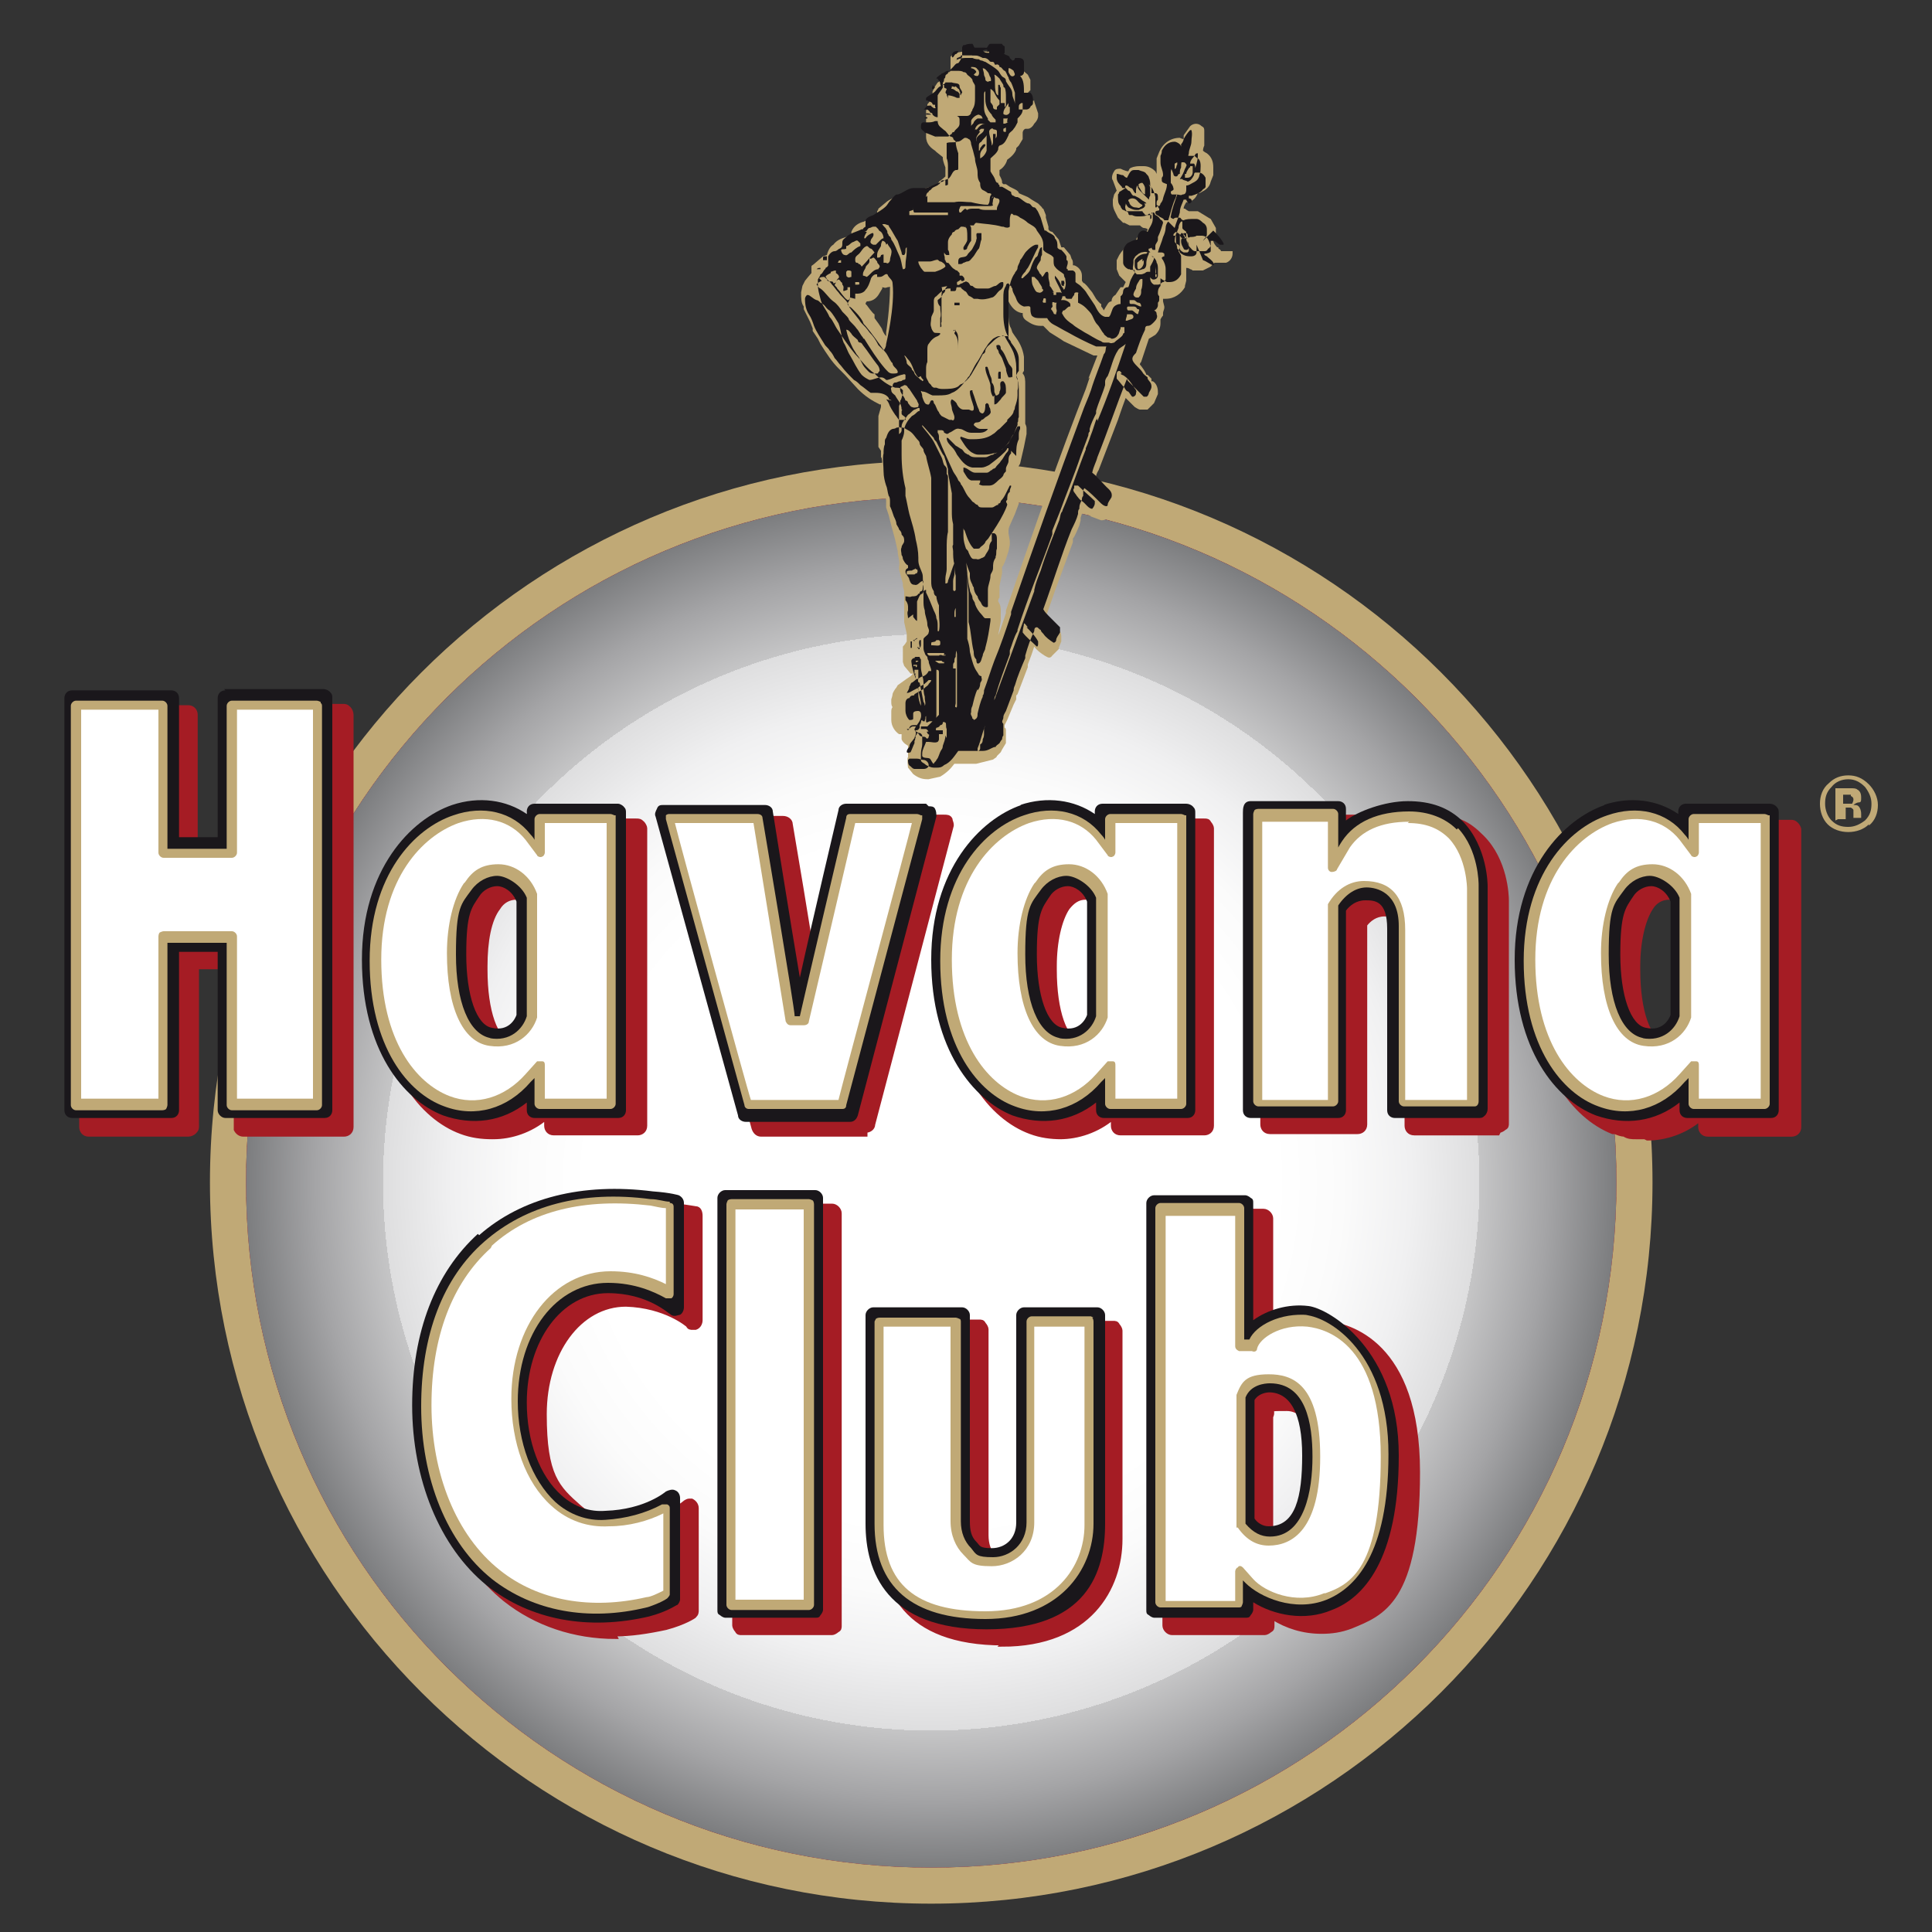<?xml version="1.0" encoding="UTF-8"?>
<svg xmlns="http://www.w3.org/2000/svg" xmlns:xlink="http://www.w3.org/1999/xlink" version="1.1" viewBox="0 0 150 150">
  <rect x="0" y="0" width="150" height="150" fill="#333333" stroke="none"/>
  <defs>
    <style>
      .cls-1 {
        fill: #d6ba73;
      }

      .cls-1, .cls-2, .cls-3, .cls-4, .cls-5, .cls-6, .cls-7, .cls-8 {
        stroke-width: 0px;
      }

      .cls-2, .cls-4, .cls-5, .cls-9, .cls-7, .cls-8 {
        fill-rule: evenodd;
      }

      .cls-2, .cls-6 {
        fill: #c0a976;
      }

      .cls-3, .cls-5 {
        fill: #1a171b;
      }

      .cls-4 {
        fill: url(#radial-gradient);
      }

      .cls-9 {
        fill: #a51c24;
        stroke: #a51c24;
        stroke-width: .3px;
      }

      .cls-7 {
        fill: url(#radial-gradient-2);
        mix-blend-mode: multiply;
      }

      .cls-8 {
        fill: #fff;
      }

      .cls-10 {
        isolation: isolate;
      }
    </style>
    <radialGradient id="radial-gradient" cx="72.3" cy="91.8" fx="72.3" fy="91.8" r="53.2" gradientUnits="userSpaceOnUse">
      <stop offset=".1" stop-color="#e32918"/>
      <stop offset=".8" stop-color="#b41621"/>
    </radialGradient>
    <radialGradient id="radial-gradient-2" cx="72.3" cy="91.8" fx="72.3" fy="91.8" r="53.2" gradientUnits="userSpaceOnUse">
      <stop offset=".5" stop-color="#fff"/>
      <stop offset=".6" stop-color="#fbfbfb"/>
      <stop offset=".7" stop-color="#f0f0f1"/>
      <stop offset=".8" stop-color="#dededf"/>
      <stop offset=".8" stop-color="#c5c5c6"/>
      <stop offset=".9" stop-color="#a4a4a6"/>
      <stop offset="1" stop-color="#7c7d7f"/>
      <stop offset="1" stop-color="#707173"/>
    </radialGradient>
  </defs>
  <g class="cls-10">
    <g id="Layer_1" data-name="Layer 1">
      <g>
        <path class="cls-2" d="M16.3,91.8c0,30.9,25.1,56,56,56s56-25.1,56-56-25.1-56-56-56-56,25.1-56,56h0Z"/>
        <path class="cls-4" d="M125.5,91.8c0,29.4-23.8,53.2-53.2,53.2s-53.2-23.8-53.2-53.2,23.8-53.2,53.2-53.2,53.2,23.8,53.2,53.2h0Z"/>
        <g>
          <path class="cls-1" d="M63,19.7s0,0,0,0h0Z"/>
          <path class="cls-1" d="M63,19.7s0,0,0,0c0,0,0,0,0-.1,0,0,0,.1,0,.2Z"/>
          <path class="cls-1" d="M67.6,15.5s0,0,0,0c0,0,0,0,0,0,0,0,0,0,0,0Z"/>
          <path class="cls-1" d="M69.4,58.4s0,0,0,0c0,0,0,0,0,0,0,0,0,0,0,0Z"/>
        </g>
        <path class="cls-2" d="M143.7,61.7c0,0-.2,0-.4,0h-.2v.7h.3c.2,0,.3,0,.4,0,0,0,.1-.2.1-.3s0-.2-.2-.3h0ZM142.5,63.7v-2.5h.7c.3,0,.5,0,.5,0,.2,0,.4,0,.5.1.2.1.3.3.3.6s0,.4-.2.4c-.1,0-.3.1-.4.2.2,0,.3,0,.4.1.1.1.2.3.2.6v.2h0c0,0,0,.1,0,.1h0c0,0-.6,0-.6,0,0,0,0-.2,0-.3,0-.1,0-.3,0-.3,0,0,0-.1-.2-.2,0,0-.1,0-.2,0h-.1s-.1,0-.1,0v.9h-.6ZM142.2,61.1c-.4.4-.5.8-.5,1.3s.2,1,.5,1.3c.4.4.8.5,1.3.5s.9-.2,1.3-.5c.4-.4.5-.8.5-1.3s-.2-.9-.5-1.3c-.4-.4-.8-.6-1.3-.6s-1,.2-1.3.6h0ZM145.1,64c-.4.4-1,.6-1.6.6s-1.2-.2-1.6-.6c-.4-.4-.6-1-.6-1.6s.2-1.2.7-1.6c.4-.4.9-.6,1.5-.6s1.1.2,1.6.7c.4.4.7,1,.7,1.6s-.2,1.2-.7,1.6h0Z"/>
        <path class="cls-7" d="M125.5,91.8c0,29.4-23.8,53.2-53.2,53.2s-53.2-23.8-53.2-53.2,23.8-53.2,53.2-53.2,53.2,23.8,53.2,53.2h0Z"/>
        <g>
          <g>
            <path class="cls-9" d="M64.6,126.8h-7c-.2,0-.3,0-.4-.2-.1-.1-.2-.3-.2-.4v-32c0-.3.3-.6.6-.6h7c.3,0,.6.3.6.6v32c0,.2,0,.3-.2.4-.1.1-.3.2-.4.2h0Z"/>
            <path class="cls-9" d="M77.9,127.6c-7.8,0-9.4-4.4-9.4-8.2v-16.2c0-.2,0-.3.2-.4.1-.1.3-.2.4-.2h6.9c.2,0,.3,0,.4.2.1.1.2.3.2.4v16c0,.7.2,1.2.5,1.6.3.3.7.5,1.2.5.9,0,1.9-.7,1.9-1.9v-16.1c0-.2,0-.3.2-.4.1-.1.3-.2.4-.2h5.6c.2,0,.3,0,.4.2.1.1.2.3.2.4v16.2c0,3.8-2.4,8.2-9.2,8.2h0Z"/>
            <path class="cls-9" d="M47.8,127.1c-3.2,0-6.2-1-8.6-2.9-3.7-3-5.8-7.9-5.8-14s1.8-10.3,5.1-13.3c2.7-2.4,6.3-3.6,10.6-3.6s1.9,0,2.9.2c1.4.2,2,.3,2,.3.3,0,.4.3.4.6v8.1c0,.2-.1.5-.4.6,0,0-.2,0-.2,0-.2,0-.3,0-.4-.2,0,0-1.7-1.5-4.8-1.6-3.6,0-6.3,3.7-6.3,8.5s1,5.7,2.7,7.2c.9.8,1.9,1.2,3,1.2s.2,0,.4,0h0c3.1-.1,4.7-1.5,4.7-1.5.1-.1.3-.2.4-.2s.2,0,.2,0c.2.1.4.3.4.6v7.9c0,.2,0,.3-.2.5,0,0-.7.5-2.2.9-1.4.3-2.7.5-4,.5h0ZM48.5,119.6h0,0ZM48.5,119.6h0,0Z"/>
            <path class="cls-9" d="M98.1,126.8h-7.1c-.3,0-.6-.3-.6-.6v-31.6c0-.3.3-.6.6-.6h7.1c.3,0,.6.3.6.6v.6h0v.4h0v.5h0v.3h0v.3h0v.3h0v.2h0v.2h0v.2h0v.2h0v.2h0v.2h0v.2h0v.2h0v.5h0v.4h0v.4h0v4c.9-.7,2.3-1.2,3.7-1.2s.4,0,.6,0c1.7.2,7.1,1.5,7.1,11.6s-2.8,11-5.2,12c-.8.3-1.5.4-2.3.4-1.4,0-2.7-.4-3.8-1.1h0c0,.3,0,.6,0,.6,0,.2,0,.3-.2.4-.1.1-.3.2-.4.2h0ZM98.8,119.2h0c.3.3.7.6,1.1.6,2.1,0,2.6-3,2.6-5.5s-.9-4.9-2.6-4.9-.9,0-1.2.6c0,.3,0,8.8,0,9.2h0Z"/>
          </g>
          <g>
            <path class="cls-9" d="M26.6,88.1h-7.7c-.3,0-.5-.2-.6-.4,0,0,0-.2,0-.3h0v-.2h0v-.5h0v-.2h0v-.4h0v-.4h0c0-.3,0-.6,0-.8h0v-1h0v-1c0-1.8,0-3.8,0-5.3h0v-.4h0v-.4h0v-.4h0v-.2h0v-.2h0v-.2h0v-.2h0v-.2h0v-.3h-3v12.3c0,.2,0,.3-.2.5-.1.1-.3.2-.5.2h-7.7c-.4,0-.6-.3-.6-.6v-32c0-.4.3-.6.6-.6h7.7c.4,0,.6.3.6.6v10.8h3v-10.8c0-.2,0-.3.2-.5.1-.1.3-.2.5-.2h7.7c.2,0,.3,0,.5.2.1.1.2.3.2.5v32c0,.4-.3.6-.6.6h0Z"/>
            <path class="cls-9" d="M116.3,88h-6.5c-.4,0-.6-.3-.6-.6v-14.1c0-2.3-1-2.3-1.7-2.3s-1.2.4-1.5.8c0,.4,0,15.5,0,15.5,0,.4-.3.6-.6.6h-6.8c-.4,0-.6-.3-.6-.6v-19.7s0-3.4,0-3.4c0-.4,0-.6.3-.8,0,0,.2,0,.3,0h6.8c.4,0,.6.3.6.6v.9c.9-.7,2.4-1.5,4.8-1.5s3.2.5,4.3,1.6c1.8,1.8,1.9,4.5,1.9,4.9h0c0,0,0,0,0,0h0s0,17.3,0,17.3c0,.2,0,.3-.2.4-.1.1-.3.2-.4.2h0Z"/>
            <path class="cls-9" d="M67.2,88.1h-8.1c-.3,0-.5-.2-.6-.5l-6.3-23.2c0,0,0-.1,0-.2,0-.1,0-.3.1-.4.1-.2.3-.3.5-.3h8c.3,0,.6.2.6.5,0,0,1.5,8.8,2.1,12.9.9-4.1,3-13,3-13,0-.3.3-.5.6-.5h6.2c.2,0,.4,0,.5.2,0,.1.1.3.1.4,0,0,0,.1,0,.1l-6.1,23.2c0,.3-.3.5-.6.5h0Z"/>
            <path class="cls-9" d="M127.7,88.3c-.2,0-.5,0-.7,0-.3,0-.6,0-.9-.2-.2,0-.5-.1-.7-.2,0,0-.2,0-.2,0-3-1.2-6.1-5-6.1-12s3.8-10.9,7-12c.8-.3,1.6-.4,2.3-.4,1.3,0,2.5.4,3.5,1.1v-.2c0-.4.3-.6.6-.6h6.5c.2,0,.3,0,.5.2.1.1.2.3.2.4v23.1c0,.4-.3.6-.6.6h-6.5c-.4,0-.6-.3-.6-.6v-.6c-1.2,1-2.7,1.5-4.1,1.5h0ZM127.2,75.3h0c0,3.2.8,5.5,2,5.7.2,0,.3,0,.4,0,1.1,0,1.4-.8,1.5-1.1h0v-.2h0v-.3h0v-.2h0v-.2h0v-.3h0v-.3h0v-.6h0v-.7h0v-4.6h0v-.3h0v-.3h0v-.2h0v-.2h0v-.2h0v-.2h0c0-.1,0-.1,0-.1h0c-.3-.8-.9-1.3-1.5-1.3s-1.1.3-1.4.8c-.6.9-1,2.6-1,4.5h0Z"/>
            <path class="cls-9" d="M82.4,88.3c-.8,0-1.6-.1-2.4-.4-3-1.1-6.3-4.9-6.3-12.1s3.8-10.9,7-12c.8-.3,1.6-.4,2.3-.4,1.3,0,2.5.4,3.4,1.1v-.2c0-.4.3-.6.6-.6h6.5c.2,0,.3,0,.4.2.1.1.2.3.2.4v23.1c0,.4-.3.6-.6.6h-6.5c-.4,0-.6-.3-.6-.6v-.6c-1.2,1-2.7,1.5-4.1,1.5h0ZM81.9,75.3h0c0,3.2.8,5.5,2,5.7.2,0,.3,0,.4,0,1,0,1.4-.8,1.5-1.1h0v-.2h0v-.3h0v-.2h0v-.2h0v-.3h0v-.3h0v-.6h0v-.7h0c0-1.6,0-3.3,0-4.6h0v-.3h0v-.3h0v-.2h0v-.2h0v-.2h0v-.2h0v-.2c-.3-.7-.9-1.2-1.5-1.2s-1,.3-1.4.8c-.6.9-1,2.6-1,4.5h0Z"/>
            <path class="cls-9" d="M38.2,88.3c-.8,0-1.6-.1-2.4-.4-3-1.1-6.3-4.9-6.3-12.1s3.8-10.9,7-12c.8-.3,1.6-.4,2.3-.4,1.3,0,2.5.4,3.5,1.1v-.2c0-.4.3-.6.6-.6h6.5c.2,0,.3,0,.5.2.1.1.2.3.2.4v23.1c0,.4-.3.6-.6.6h-6.5c-.4,0-.6-.3-.6-.6v-.6c-1.2,1-2.7,1.5-4.1,1.5h0ZM37.7,75.3h0c0,3.2.8,5.5,2,5.7.2,0,.3,0,.4,0,1.1,0,1.4-.8,1.5-1.1h0v-.2h0v-.3h0v-.2h0v-.2h0v-.3h0v-.3h0v-.6h0v-.7h0c0-1.6,0-3.3,0-4.6h0v-.3h0v-.3h0v-.2h0v-.2h0v-.2h0v-.2h0v-.2c-.3-.7-.9-1.2-1.5-1.2s-1.1.3-1.4.8c-.7.9-1,2.6-1,4.5h0Z"/>
          </g>
        </g>
        <g>
          <g>
            <path class="cls-5" d="M56.3,92.4c-.3,0-.6.3-.6.6v32c0,.2,0,.3.2.4.1.1.3.2.4.2h7c.2,0,.3,0,.4-.2.1-.1.2-.3.2-.4v-32c0-.3-.3-.6-.6-.6h-7Z"/>
            <path class="cls-5" d="M79.5,101.5c-.3,0-.6.3-.6.6v16.1c0,1.3-.9,2-1.9,2s-.9-.2-1.2-.5c-.4-.4-.5-.9-.5-1.6v-16c0-.3-.3-.6-.6-.6h-6.9c-.3,0-.6.3-.6.6v16.2c0,3.7,1.6,8.2,9.4,8.2s9.2-4.4,9.2-8.2v-16.2c0-.3-.3-.6-.6-.6h-5.6Z"/>
            <path class="cls-5" d="M47.2,118.4h0s0,0,0,0h0ZM37.1,95.8c-3.3,3-5.1,7.6-5.1,13.3s2.1,11,5.8,14c3.4,2.7,7.9,3.5,12.6,2.4,1.5-.4,2.1-.9,2.2-.9.1-.1.2-.3.2-.4v-7.9c0-.2-.1-.5-.4-.6-.2-.1-.5,0-.7.1,0,0-1.6,1.4-4.7,1.5h0c-1.2.1-2.4-.3-3.4-1.2-1.7-1.5-2.7-4.2-2.7-7.2,0-4.8,2.7-8.5,6.3-8.5,3.1,0,4.7,1.6,4.8,1.6.2.2.4.2.7.1.2,0,.4-.3.4-.6v-8.1c0-.3-.2-.5-.4-.6,0,0-.6-.2-2-.3-5.5-.7-10.2.5-13.5,3.4h0Z"/>
            <path class="cls-5" d="M98.5,108.1c1.7,0,2.6,1.7,2.6,4.9s-.5,5.5-2.6,5.5h0c-.5,0-.9-.3-1.1-.6,0-.4,0-8.9,0-9.2.3-.5.9-.6,1.2-.6h0ZM89.6,92.8c-.3,0-.6.3-.6.6v31.6c0,.2,0,.3.2.4.1.1.3.2.4.2h7.1c.2,0,.3,0,.4-.2.1-.1.2-.3.2-.4,0,0,0-.3,0-.6,1.6,1,4,1.5,6.1.6,2.4-.9,5.2-3.8,5.2-12s-5.4-11.4-7-11.6c-1.6-.2-3.2.3-4.3,1.1v-9.1c0-.2,0-.3-.2-.4-.1-.1-.3-.2-.4-.2h-7.1Z"/>
          </g>
          <g>
            <path class="cls-5" d="M17.5,53.6c-.4,0-.6.3-.6.6v10.8h-3c0-1.1,0-10.8,0-10.8,0-.4-.3-.6-.6-.6h-7.7c-.4,0-.6.3-.6.6v32c0,.4.3.6.6.6h7.7c.4,0,.6-.3.6-.6v-12.3h3c0,1.2,0,12.3,0,12.3,0,.3.3.6.6.6h7.7c.4,0,.6-.3.6-.6v-32c0-.2,0-.3-.2-.5-.1-.1-.3-.2-.5-.2h-7.7Z"/>
            <path class="cls-5" d="M97.1,62.2h0c-.6,0-.6.6-.6.9v23.1c0,.4.3.6.6.6h6.8c.4,0,.6-.3.6-.6,0,0,0-15.1,0-15.5.3-.4.8-.8,1.5-.8s1.7,0,1.7,2.2v14.1c0,.4.3.6.6.6h6.5c.2,0,.3,0,.5-.2.1-.1.2-.3.2-.5v-17.3s0,0,0,0c0-.1,0-3-1.9-5-1.1-1.1-2.5-1.6-4.3-1.6s-3.9.8-4.8,1.5v-.9c0-.4-.3-.6-.6-.6h-6.8Z"/>
            <path class="cls-5" d="M71.9,62.4h-6.2c-.3,0-.6.2-.6.5,0,0-2.1,8.9-3,13-.7-4.1-2.1-12.9-2.1-12.9,0-.3-.3-.5-.6-.5h-7.9c-.2,0-.4,0-.5.3-.1.2-.2.4-.1.6l6.4,23.2c0,.3.3.5.6.5h8.1c.3,0,.5-.2.6-.5l6.1-23.2c0-.2,0-.4-.1-.6-.1-.2-.3-.2-.5-.2h0Z"/>
            <path class="cls-5" d="M127.8,79.8c-1.2-.2-2-2.5-2-5.7s.4-3.6,1-4.5c.3-.5.9-.8,1.4-.8s1.2.4,1.5,1.2c0,.3,0,8.6,0,8.8-.1.3-.6,1.3-1.9,1h0ZM124.6,62.5c-3.2,1.1-7,5-7,12s3.2,10.9,6.3,12.1c2.3.8,4.6.5,6.5-1v.6c0,.4.3.6.6.6h6.5c.4,0,.6-.3.6-.6v-23.1c0-.2,0-.3-.2-.5-.1-.1-.3-.2-.5-.2h-6.5c-.4,0-.6.3-.6.6v.2c-1.6-1.1-3.7-1.4-5.8-.7h0Z"/>
            <path class="cls-5" d="M82.5,79.8c-1.2-.2-2-2.5-2-5.7s.4-3.6,1-4.5c.3-.5.9-.8,1.4-.8s1.2.4,1.5,1.2v8.8c-.1.3-.6,1.3-1.9,1h0ZM79.3,62.5c-3.2,1.1-7,5-7,12s3.3,10.9,6.3,12.1c2.3.8,4.6.5,6.5-1v.6c0,.4.3.6.6.6h6.5c.4,0,.6-.3.6-.6v-23.1c0-.2,0-.3-.2-.5-.1-.1-.3-.2-.5-.2h-6.5c-.4,0-.6.3-.6.6v.2c-1.6-1.1-3.7-1.4-5.8-.7h0Z"/>
            <path class="cls-5" d="M38.2,79.8c-1.2-.2-2-2.5-2-5.7s.4-3.6,1-4.5c.3-.5.9-.8,1.4-.8s1.2.4,1.5,1.2c0,.3,0,8.6,0,8.8-.1.3-.6,1.3-1.9,1h0ZM35.1,62.5c-3.2,1.1-7,5-7,12s3.2,10.9,6.3,12.1c2.3.8,4.6.5,6.5-1v.6c0,.4.3.6.6.6h6.5c.4,0,.6-.3.6-.6v-23.1c0-.2,0-.3-.2-.5-.1-.1-.3-.2-.4-.2h-6.5c-.4,0-.6.3-.6.6v.2c-1.6-1.1-3.7-1.4-5.8-.7h0Z"/>
          </g>
        </g>
        <g>
          <g>
            <path class="cls-2" d="M56.8,93.1c0,0-.2,0-.3.1,0,0-.1.2-.1.3v31.1c0,.2.2.4.4.4h6c.2,0,.4-.2.4-.4v-31.1c0,0,0-.2-.1-.3,0,0-.2-.1-.3-.1h-6Z"/>
            <path class="cls-2" d="M84.9,102.3c0,0-.2-.1-.2-.1h-4.6c-.2,0-.4.2-.4.4v15.6c0,1.7-1.3,2.7-2.6,2.7s-1.3-.2-1.7-.7c-.5-.5-.8-1.2-.8-2.1v-15.5c0,0,0-.2-.1-.2,0,0-.2-.1-.3-.1h-5.9c0,0-.2,0-.3.1,0,0-.1.2-.1.2v15.7c0,4.9,2.9,7.4,8.6,7.4s8.4-3.8,8.4-7.4v-15.7c0,0,0-.2-.1-.3h0Z"/>
            <path class="cls-2" d="M52,93.3c-.4,0-.9-.2-1.5-.2-5.3-.7-9.7.5-12.9,3.3-3.2,2.8-4.9,7.2-4.9,12.8s2,10.6,5.5,13.4c3.2,2.5,7.5,3.3,12,2.2.1,0,1.2-.4,1.6-.7,0,0,.2-.2.2-.3v-6.7c0-.1,0-.2-.2-.3-.1,0-.2,0-.4,0-1.3.7-2.8,1.1-4.4,1.2-1.4.1-2.8-.4-3.9-1.4-1.8-1.7-2.9-4.6-2.9-7.8,0-5.3,3-9.2,7-9.2,2.1,0,3.6.7,4.5,1.2.1,0,.2,0,.4,0,.1,0,.2-.2.2-.3v-6.8c0-.2-.1-.3-.3-.3h0Z"/>
            <path class="cls-2" d="M101.6,102.1c-2.2-.2-4.1.8-4.6,1.9-.1,0-.2,0-.4,0,0-.6,0-10.2,0-10.2,0-.2-.2-.4-.4-.4h-6.1c-.2,0-.4.2-.4.4v30.6c0,.2.2.4.4.4h6.1c0,0,.2,0,.2-.1,0,0,.1-.2.1-.3v-1.7c0,0,.2.2.2.2,1.1,1.1,3.8,2.3,6.3,1.3,2.2-.9,4.8-3.5,4.8-11.3s-4.5-10.6-6.4-10.8h0ZM96.7,108.5c.4-1,1.5-1.1,1.9-1.1,2.8,0,3.3,3.1,3.3,5.7s-.6,6.2-3.3,6.2c-.7,0-1.3-.3-1.9-1h0c0-.3,0-9.6,0-9.7h0Z"/>
          </g>
          <g>
            <path class="cls-2" d="M24.9,54.5c0,0-.2-.1-.3-.1h-6.6c-.2,0-.4.2-.4.4v11.1h-4.6c0-.7,0-11.1,0-11.1,0-.2-.2-.4-.4-.4h-6.7c-.2,0-.4.2-.4.4v31c0,.2.2.4.4.4h6.7c0,0,.2,0,.3-.1,0,0,.1-.2.1-.3v-12.6h4.6c0,.7,0,12.6,0,12.6,0,.2.2.4.4.4h6.6c.2,0,.4-.2.4-.4v-31c0,0,0-.2-.1-.2h0Z"/>
            <path class="cls-2" d="M113.1,64.4c-.9-.9-2.2-1.4-3.7-1.4-2.4,0-4.2.8-5.2,2.3h0c0,0,0,0,0,0,0,0-.2.3-.3.5v-2.6c0-.2-.2-.4-.4-.4h-5.8c0,0-.2,0-.3.1,0,0-.1.2-.1.3v22.3c0,.2.2.4.4.4h5.8c.2,0,.4-.2.4-.4,0,0,0-15,0-15.2h0c.6-.9,1.4-1.4,2.2-1.4s2.5.4,2.5,3v13.6c0,.2.2.4.4.4h5.5c.2,0,.3-.2.3-.4v-16.8c0-.1,0-2.7-1.6-4.4h0Z"/>
            <path class="cls-2" d="M71.5,63.3c0,0-.2-.1-.3-.1h-5.2c-.2,0-.3.1-.3.3,0,0-3.5,14.9-3.6,15.4-.2,0-.2,0-.4,0,0-.6-2.5-15.4-2.5-15.4,0-.2-.2-.3-.4-.3h-6.8c-.1,0-.2,0-.3.1,0,0,0,.2,0,.3l6.1,22.2c0,.2.2.3.3.3h7.3c.2,0,.3-.1.3-.3l5.9-22.2c0-.1,0-.2,0-.3h0Z"/>
            <path class="cls-2" d="M137.3,63.3c0,0-.2-.1-.3-.1h-5.5c-.2,0-.4.2-.4.4v1.6c-.1-.2-.3-.4-.3-.4-1.4-1.8-3.7-2.3-6-1.5-3,1-6.5,4.6-6.5,11.3s3,10.3,5.8,11.3c2.4.9,4.9.2,6.7-1.9,0,0,.2-.2.3-.3v2c0,.2.2.4.4.4h5.5c.2,0,.4-.2.4-.4v-22.1c0,0,0-.2,0-.3h0ZM127.6,80.6c-1.7-.3-2.7-2.8-2.7-6.5s.4-3.9,1.2-5c.5-.7,1.3-1.1,2-1.1s1.9.7,2.3,1.7h0v9.2h0c-.3,1-1.3,2-2.9,1.7h0Z"/>
            <path class="cls-2" d="M92,63.3c0,0-.2-.1-.3-.1h-5.5c-.2,0-.4.2-.4.4v1.6c-.1-.2-.3-.4-.3-.4-1.4-1.8-3.7-2.3-6-1.5-3,1-6.5,4.6-6.5,11.3s3,10.3,5.8,11.3c2.4.9,4.9.2,6.7-1.9,0,0,.2-.2.3-.3v2c0,.2.2.4.4.4h5.5c.2,0,.4-.2.4-.4v-22.1c0,0,0-.2,0-.3h0ZM82.3,80.6c-1.7-.3-2.7-2.8-2.7-6.5s.4-3.9,1.2-5c.5-.7,1.3-1.1,2-1.1s1.9.7,2.3,1.7h0v9.2h0c-.3,1-1.3,2-2.9,1.7h0Z"/>
            <path class="cls-2" d="M47.7,63.3c0,0-.2-.1-.3-.1h-5.5c-.2,0-.4.2-.4.4v1.6c-.1-.2-.3-.4-.3-.4-1.4-1.8-3.7-2.3-6-1.5-3,1-6.5,4.6-6.5,11.3s3,10.3,5.8,11.3c2.4.9,4.9.2,6.7-1.9,0,0,.2-.2.3-.3v2c0,.2.2.4.4.4h5.5c.2,0,.4-.2.4-.4v-22.1c0,0,0-.2,0-.3h0ZM38.1,80.6c-1.7-.3-2.7-2.8-2.7-6.5s.4-3.9,1.2-5c.5-.7,1.3-1.1,2-1.1s1.9.7,2.3,1.7h0v9.2h0c-.3,1-1.3,2-2.9,1.7h0Z"/>
          </g>
        </g>
        <g>
          <g>
            <path class="cls-8" d="M57.1,124.2h5.3c0-.7,0-29.7,0-30.3h-5.3c0,.7,0,29.7,0,30.3h0Z"/>
            <path class="cls-8" d="M80.3,118.2c0,2.2-1.7,3.4-3.3,3.4s-1.6-.3-2.2-.9c-.6-.6-1-1.5-1-2.6v-15.1h-5.2v15.4c0,4.6,2.5,6.7,7.9,6.7s7.7-3.5,7.7-6.7v-15.4h-3.9c0,.7,0,15.2,0,15.2h0Z"/>
            <path class="cls-8" d="M38.1,96.9h0c-3,2.7-4.6,6.9-4.6,12.2s1.9,10.1,5.3,12.8c3,2.4,7.1,3.1,11.4,2.1.3,0,.9-.3,1.3-.5,0-.3,0-1.5,0-1.5,0,0,0-3.5,0-4.5-1.2.6-2.7,1-4.2,1-1.6.1-3.2-.4-4.5-1.6-2-1.8-3.1-4.9-3.1-8.3,0-5.7,3.3-9.9,7.7-9.9,1.9,0,3.3.5,4.3,1,0-.9,0-3.9,0-3.9v-2c-.3,0-.7-.1-1.2-.2-5.1-.6-9.3.4-12.3,3.1h0Z"/>
            <path class="cls-8" d="M102.8,123.7c-2.2.9-4.6-.1-5.5-1.1l-.8-.9c-.1-.1-.3-.2-.4,0-.1,0-.2.2-.2.3s0,1.7,0,2.3c-.6,0-4.8,0-5.4,0v-29.9h5.4v10.1c0,.2.1.3.3.4h1c.2.1.4,0,.4-.2.2-.8,1.8-1.9,3.9-1.7,1.7.2,5.7,1.5,5.7,10.1s-2.3,9.9-4.3,10.6h0ZM96,108.3h0c0,.1,0,.2,0,.2v9.9c0,0,0,.2,0,.2h.1c.7,1,1.5,1.4,2.4,1.4,1.8,0,4-1.2,4-6.9s-2.2-6.4-4-6.4-2.1.6-2.5,1.6h0Z"/>
          </g>
          <g>
            <path class="cls-8" d="M109.4,63.8c-2.2,0-3.7.7-4.6,2h0c0,0-1,1.7-1,1.7,0,.1-.2.2-.4.2-.2,0-.3-.2-.3-.3v-3.6h-5.1c0,.7,0,20.9,0,21.6h5.1c0-.7,0-15,0-15,0,0,0-.1,0-.2h0c.7-1.2,1.7-1.8,2.8-1.8,2.1,0,3.2,1.2,3.2,3.8v13.2h4.8c0-2.4,0-16.4,0-16.4,0,0,0-2.4-1.4-3.9-.8-.8-1.8-1.2-3.2-1.2h0Z"/>
            <path class="cls-8" d="M62.8,79.3c0,.2-.2.3-.4.3h-1c-.2,0-.3-.1-.4-.3,0,0-2.4-14.8-2.5-15.4h-6.1c.2.9,5.7,21,5.9,21.5.5,0,6.3,0,6.8,0,.1-.5,5.5-20.6,5.7-21.5-.7,0-4,0-4.4,0-.1.5-3.6,15.4-3.6,15.4h0Z"/>
            <path class="cls-8" d="M18.4,66.2c0,.2-.2.4-.4.4h-5.3c-.2,0-.4-.2-.4-.4,0,0,0-10.4,0-11.1h-6v30.2h6c0-.7,0-12.6,0-12.6,0,0,0-.2.1-.3,0,0,.2-.1.3-.1h5.3c.2,0,.4.2.4.4v12.6h5.9s0-29.6,0-30.2h-5.9v11.1h0Z"/>
            <path class="cls-8" d="M136.7,85.3h-4.8v-2.6c0-.1,0-.3-.2-.3-.1,0-.3,0-.4,0l-.9,1c-1.6,1.8-3.8,2.5-5.9,1.7-2.6-1-5.3-4.3-5.3-10.6s3.2-9.6,6-10.6c2.1-.7,4-.2,5.2,1.3l.9,1.2c0,.1.3.2.4.1.1,0,.2-.2.2-.3v-2.3h4.8c0,.7,0,20.7,0,21.4h0ZM125.6,68.6c-.8,1.2-1.3,3.2-1.3,5.4,0,4.2,1.2,6.9,3.3,7.2,2,.3,3.3-.9,3.7-2.2h0c0,0,0-.2,0-.2v-9.3c0,0,0,0,0-.1h0c-.5-1.4-1.7-2.3-3-2.3s-2,.5-2.6,1.4h0Z"/>
            <path class="cls-8" d="M91.4,85.3h-4.8v-2.6c0-.1,0-.3-.2-.3-.1,0-.3,0-.4,0l-.9,1c-1.6,1.8-3.8,2.5-5.9,1.7-2.6-1-5.3-4.3-5.3-10.6s3.2-9.6,6-10.6h0c2.1-.7,4-.2,5.2,1.3l.9,1.2c0,.1.3.2.4.1.1,0,.2-.2.2-.3v-2.3h4.8c0,.7,0,20.7,0,21.4h0ZM80.3,68.6c-.8,1.2-1.3,3.2-1.3,5.4,0,4.2,1.2,6.9,3.3,7.2,2,.3,3.3-.9,3.7-2.2h0c0,0,0-.2,0-.2v-9.3c0,0,0,0,0-.1h0c-.5-1.4-1.7-2.3-3-2.3s-2,.5-2.6,1.4h0Z"/>
            <path class="cls-8" d="M47.1,85.3h-4.8v-2.6c0-.1,0-.3-.2-.3-.1,0-.3,0-.4,0l-.9,1c-1.6,1.8-3.8,2.5-5.9,1.7-2.6-1-5.3-4.3-5.3-10.6s3.2-9.6,6-10.6c2.1-.7,4-.2,5.2,1.3l.9,1.2c0,.1.3.2.4.1.1,0,.2-.2.2-.3v-2.3h4.8c0,.7,0,20.7,0,21.4h0ZM36,68.6c-.8,1.2-1.3,3.2-1.3,5.4,0,4.2,1.2,6.9,3.3,7.2,2,.3,3.3-.9,3.7-2.2h0c0,0,0-.2,0-.2v-9.3c0,0,0,0,0-.1h0c-.5-1.4-1.7-2.3-3-2.3s-2,.5-2.6,1.4h0Z"/>
          </g>
        </g>
        <g>
          <path class="cls-6" d="M94.8,19.5s0-.1-.2-.2c0,0,0,0,0,0h0c0-.1,0-.1-.1-.1-.2-.2-.3-.4-.3-.5,0-.2.2-.3.2-.3,0,0,0-.7,0-.7,0,0-.4-.7-.4-.7,0,0-.2-.1-.5-.3,0,0-.5-.3-.5-.3,0,0-.4,0-.7,0,0,0,0,0,0,0,0,0-.2-.1-.3-.2,0,0,0,0-.1,0,0-.2.1-.3.2-.5,0,0,.2,0,.2,0,.5-.2.6-.5.7-.7.2,0,.3-.1.3-.1.2-.1.6-.3.7-.8,0,0,.2-.5.2-.5,0-.2,0-.4,0-.6,0-.4-.1-.8-.5-1.1,0,0-.2-.1-.3-.2,0-.2.1-.4.1-.4,0,0,0-.1,0-.1,0,0,0-1,0-1,0-.2,0-.3-.2-.4-.3-.3-.7-.2-.9,0,0,0-.5.7-.5.7h0c0,.1,0,.2,0,.3-.1,0-.3-.1-.3-.1-.7,0-1.3.4-1.6,1.1,0,0-.2.5-.2.5,0,0,0,.2,0,.2,0,0,0,.5,0,.5,0,0,0,0,0,.2,0,0,0,.2,0,.3,0,0-.1-.2-.1-.2-.2-.2-.5-.4-.9-.4,0,0-.2,0-.3,0-.4,0-.7.1-.8.2,0,0,0,0-.1.2-.2,0-.6-.2-.6-.2-.2,0-.4,0-.5.2-.2.3-.2.6-.1.7,0,0,.3.8.3.8h0s-.2.3-.2.3c0,0-.1.4-.1.4,0,.1,0,.2,0,.3,0,.3.1.5.2.7h0c0,0,.2.4.2.4,0,0,.4.4.4.4,0,0,.1,0,.1,0,0,0,.4.2.4.2h0s.4,0,.4,0c0,0,.3,0,.4,0,0,0,0,0,0,0,0,0,.2.2.3.2,0,0,.2,0,.3.1,0,.1-.1.2-.1.3h-.1c0,0-.1,0-.2,0-.3.1-.5.4-.6.8-.2,0-.4.1-.4.1-.4.2-.6.5-.8.8,0,0-.2.4-.2.4,0,0,0,.1,0,.1v.6c0,0,.2.5.2.5,0,0,.3.3.5.5,0,0,0,0,0,0,0,0-.2.4-.2.4,0,0,0,0,0,0,0,0-.2,0-.2,0,0,0-.4.6-.4.6h0s0,0,0,0h0c-.2.1-.3.3-.3.5,0,0,0,0,0,0-.2,0-.3.2-.3.2,0,0-.2.3-.3.5,0,0-.1-.2-.2-.3v-.2c-.1,0-.4-.4-.4-.4l-.3-.5s-.4-.5-.4-.5l-.2-.2s-.1,0-.2-.2c0,0,0-.3,0-.3,0,0,0,0,0-.1,0-.4-.3-.7-.6-.8,0,0,0,0-.1,0v-.2c0,0,0-.2-.1-.3,0,0,0,0,0,0,0,0,0,0,0,0,0,0-.1-.3-.1-.3,0,0-.5-.6-.5-.6,0,0,0,0-.2,0,0,0,0,0,0,0l-.2-.6s-.5-.6-.5-.6c0,0-.2,0-.3-.2,0,0,0-.2,0-.2l-.2-.7s0-.2,0-.2l-.2-.5c0,0-.1,0-.1-.1,0,0-.3-.3-.3-.3,0,0,0,0,0,0l-.5-.3s-.3-.2-.3-.2l-.7-.3h0s0,0,0,0c0-.1-.1-.2-.3-.3l-.4-.2-.3-.2s-.1,0-.2,0c0,0,0,0,0,0,0,0,0,0,0,0,0,0,0,0-.1-.1,0,0,0,0,0,0,0,0,0-.1,0-.1h0c0-.1-.1-.3-.1-.3,0,0-.1-.2-.1-.2,0,0,0-.1,0-.1,0,0,0,0,0-.2s0-.1,0-.1c0,0,0,0,0,0,0,0,0,0,0,0,.2-.1.5-.4.6-.8,0,0,0,0,0,0,.3-.2.6-.5.7-.8,0,0,0,0,0-.1,0,0,0,0,0,0l.2-.2s.3-.5.3-.5h0q0-.1,0-.1s0-.2,0-.3c0,0,0-.1,0-.1,0,0,0-.2.2-.3,0,0,.1,0,.2,0h0c.2,0,.4-.2.5-.4.2-.2.3-.4.3-.6h0s0,0,0,0c0,0,0-.1,0-.2s0,0,0,0l-.3-.9c0-.2,0,0-.2-.1h-.1c0,0,0,0,0,0,0-.2,0-.4-.2-.6,0,0,.2-.2.2-.2,0,0,0-.4,0-.4,0,0,0,0,0,0s0,0,0,0v-.4c0,0-.2-.4-.2-.4,0,0-.7-.6-.7-.6,0,0-.2,0-.2,0,0,0-.7,0-.7,0,0,0,0,0,0,0,0,0,0,0-.1-.1,0,0,0,0,0,0,0,0-.3-.7-.3-.7,0,0-.1-.1-.1-.1,0,0-.3-.2-.4-.3h0c0,0,0,0-.1,0h-.9c0,0-.1.2-.2.3-.2,0-.6,0-.6,0h0c0,0-.2-.2-.2-.2,0-.1-.2,0-.3-.1-.4,0-.8.1-1,.2,0,0,0,0,0,0,0,0-.2.2-.2.2,0,0,0,0,0,.2,0,0,0,0,0,0,0,0,0,0,0,0,0,0,0,.7,0,.8,0,0,0,.2-.1.2-.1,0-.3.2-.3.2,0,0,0,0,0,0l-.4.4c0,0-.1.2-.2.2,0,0,0,0,0,0h0s-.2.3-.2.3c0,0-.2.4-.2.4,0,0,0,.2,0,.4h0s-.2.2-.2.3c0,.1-.2.3-.2.3,0,0,0,.2,0,.2,0,0-.1.3-.1.3h0c0,0,0,.6,0,.6,0,0,0,0,0,.1s0,0,0,0,0,.3,0,.3v.3h0s0,.1,0,.1c0,0,0,.5,0,.5,0,0,0,0,0,.1,0,.6.4.9.7,1.1,0,0,.1.1.1.1l.5.4s0,0,0,0c0,0,0,0,0,.1,0,.2.2.7.2.7v.3s0,.4,0,.4c0,0,0,0,0,0-.2.2-.5.4-.5.4h0c0,.1-.3.3-.3.3,0,0-.7.2-.7.2l-.6.2s-.1,0-.1,0h-.3c0,0-.1.1-.2.2,0,0-.1,0-.1,0,0,0-.1,0-.1,0h0c0,0-1,.3-1,.3l-.4.2c0,0-.2.1-.3.2,0,0-.6.5-.6.5h0c0,.1-.1.2-.1.2v.2c-.4.2-.7.4-1,.6-.4.1-.8.3-1,.8,0,0,0,.2,0,.3,0,0,0,0,0,0,0,0,0,0,0,0,0,0-.4.1-.4.1-.3.1-.7.2-1,.6-.2.1-.4.4-.5.8,0,0,0,0,0,0,0,0,0,0,0,0,0,0-.3.1-.3.1,0,0-.7.6-.7.6-.1.1-.2.1-.2.2s0,0,0,.1c0,0,0,.2,0,.4,0,0,0,0,0,0t0,0c-.1.1-.5.6-.5.6,0,0,0,0,0,0l-.2.4s-.1.5-.1.5c0,.5,0,.8.2,1.1v.2c0,0,.5,1,.5,1l.2.5s0,.2,0,.2l.4.6.2.4c.5.8.9,1.4,1.4,1.9,0,0,.5.5.5.5l1,1.1c.6.6,1.1.9,1.7,1.2,0,0,0,0,.1,0,0,0,0,.2,0,.2,0,0-.2.7-.2.7,0,0,0,.4,0,.4,0,0,0,.7,0,.7,0,0,0,.5,0,.5v.8c0,0,.2.3.2.3v.5c.1,0,.1.6.1.6,0,.8,0,1.8.3,2.7,0,0,0,.2,0,.2v.4c0,0,.2.6.2.6l.2.8s.3,1.1.3,1.1l.2.9c0,.4.2.8.1,1.2,0,0,0,.2,0,.2,0,0,.3,1.1.3,1.1v.2c0,0,.1.4.1.4v.2c0,0,0,.2,0,.2,0,0,0,0,0,.1s0,0,0,.1c0,0,0,0,0,0v.5s0-.1,0-.1v.3s0,.1,0,.1c0,0,0,.8,0,.8v.2s.2.9.2.9v.3c0,0,0,.1,0,.1,0,0,0,.2,0,.2-.1.2-.3.4-.3.4,0,0,0,.7,0,.7,0,0,0,0,0,.2h0c0,.1,0,.3,0,.3h0c0,0,.1.3.1.3,0,0,.5.6.5.6,0,0,.1,0,.2,0,0,0,0,0,0,0,0,0-.2.2-.2.2,0,0-.3.2-.3.2,0,0-.7.5-.7.5,0,0-.1.2-.2.3,0,0-.2.3-.2.4h0c0,.1-.1.4-.1.4,0,0,0,.2,0,.2,0,.1,0,.3.1.4,0,0-.1.1-.1.3,0,0,0,0,0,0,0,0,0,.4,0,.4,0,0,0,.1,0,.1,0,0,0,.1,0,.2,0,.5.3.9.6,1.1,0,0,0,0,.2,0,0,0,0,.1,0,.2s0,.2,0,.2c.1.3.5.5.5.5,0,0,0,0,0,0,0,0,0,0,0,0,0,0,0,.2,0,.2,0,0,0,.1,0,.1v.6c-.1,0,0,.8,0,.8,0,0,.4.5.4.5.4.3.7.4,1.1.4,0,0,0,0,.1,0l.9-.2c.5-.3.8-.6,1.1-1,0,0,.2,0,.2,0h1.5c0,0,1.2-.3,1.2-.3,0,0,.1,0,.2-.1,0,0,0,0,0,0,0,0,0,0,0,0,0,0,0,0,0,0,0,0,.2-.1.2-.2h0c0,0,.3-.3.3-.3,0,0,.1-.2.1-.2h0s.3-.5.3-.5c0,0,0-.2,0-.2s0,0,0,0v-.8c0,0,0-.2-.1-.2h0s0,0,0,0c0,0,0-.2,0-.2,0,0,.2-.4.2-.4l.5-1.2.2-.4v-.3c0,0,.1-.1.1-.1,0,0,.8-2.1.8-2.1,0,0,0-.1,0-.2l.3-.8s.1-.3.2-.6c.2.3.5.5.8.7.2.1.4.3.6,0l.5-.5s0-.1,0-.1l.2-.5c0,0,0-.2,0-.3,0-.2,0-.4-.2-.6,0,0-.3-.3-.3-.3l-.6-.6s-.1-.1-.1-.1c0,0,0,0,0,0,.1-.3.7-2,.7-2l1.4-3.8v-.3c.1,0,.5-1,.5-1,0,0,.1-.4.1-.4,0,0,0-.1,0-.1,0,0,0,0,0-.1l.2-.6s0,0,0,0c.2.1.6.5.6.5,0,0,0,0,0,0l.8.3c.1,0,.5,0,.7-.5,0,0,.1-.2.1-.2l.2-.4c0-.1,0-.3,0-.4,0-.5-.4-.9-.6-1h0c0,0-.6-.7-.6-.7,0,0-.1-.1-.2-.2,0-.2.2-.5.2-.5l1.5-3.9s.3-.9.6-1.7c0,0,.7.7.7.7,0,0,.3.2.4.2.1,0,.4,0,.6,0,.1-.1.5-.5.5-.5,0,0,.3-.7.3-.7,0,0,0-.2,0-.2,0-.4-.2-.7-.4-.8,0,0,0,0-.1,0,0,0,0-.1,0-.2l-.3-.3h-.1c0-.1-.2-.4-.2-.4,0,0-.2-.3-.3-.4,0-.1.1-.2.1-.2,0,0,.5-1.5.5-1.5,0,0,.1-.3.1-.3,0,0,.5-.3.5-.3.3-.3.4-.6.4-.9s0-.2,0-.3c0,0,0,0,0,0,0,0,.1-.2.2-.3h0s0,0,0-.1c0,0,0,0,0-.1,0-.1.1-.3.1-.4s0,0,0-.1h0s-.1-.4-.1-.4c0,0,0,0,0,0,0,0,0-.2,0-.2,0,0,.2,0,.2,0,.7,0,1.2-.4,1.5-.9,0,0,0-.1,0-.1,0,0,.1-.4.1-.4h0c0-.1,0-1,0-1,0,0,0,0,0,0,0,0,.2,0,.3.1.1,0,.2.1.2.1,0,0,.1,0,.2,0h.2s.4,0,.4,0c0,0,.6-.3.6-.3,0,0,0,0,0,0,0,0,.2-.2.3-.3,0,0,.1,0,.1,0,0,0,.3,0,.3,0,0,0,0,0,.2,0h.1c0,0,.1,0,.2,0,.3-.1.5-.4.5-.7s0-.1,0-.2ZM69.1,22.2c0,1.7-.3,3.6-.3,3.6,0,0,0,.1,0,.3-.2-.2-.3-.5-.3-.5h0c0-.1-.6-.9-.6-.9,0,0,0-.1,0-.1v-.2c-.1,0-.6-.7-.6-.7,0,0,0,0-.1-.1,0-.1.1-.2.1-.2,0,0,0,0,0,0,.4,0,.7-.2.9-.5,0,0,.3-.5.3-.5,0,0,0,0,0-.1.1,0,.2.1.4,0,0,0,.2,0,.3-.1,0,0,0,0,0,0,0,0,0,0,0,0,0,.1,0,0,0,0ZM84.6,29.3l-.3.9-.7,1.8c-2.1,5.5-3.9,10.8-5.5,15.4,0,0,0,.1,0,.2l-.4,1.2s-.1.3-.2.5c0,0,.2-1,.2-1.1,0,0,0-.1,0-.1,0,0,0-.2,0-.3s0-.3,0-.3c0-.3,0-.5-.2-.8,0-.1,0-.2.1-.3,0,0,0-.2,0-.2,0,0,0-.2,0-.4h0s0,0,0,0h0c0,0,0-.1,0-.3l.2-1s0,0,0,0v-.5c.1,0,.3-.6.3-.6,0,0,.2-.6.2-.6,0,0,.1-.5.1-.5,0,0,0-.1,0-.1,0,0,0-.2,0-.2h0c0,0-.1-.6-.1-.6,0,0,0,0,0-.2,0-.2.1-.4.1-.4l.4-.9c0,0,.3-.8.3-.8,0,0,0-.3,0-.4,0-.1,0-.3,0-.3v-.2s0-.1,0-.1v-.2c0,0,.1-.2.1-.2h0c0-.2,0-.2,0-.2,0,0,0-.1,0-.2,0-.3,0-.6-.2-.8,0-.2.2-.5.2-.5l.3-1.3.2-1h0c0-.2,0-.3,0-.4s0-.2-.1-.4c0-.1,0-.3,0-.4,0-.2,0-.5,0-.9,0-.2,0-.6,0-.6,0,0,0-.5,0-.5,0,0,0-.3,0-.3,0,0,0-.2,0-.3,0-.4,0-.7-.2-.9,0-.1.1-.2.1-.2,0,0,0-.2,0-.2,0,0,0-.9,0-.9-.1-.7-.4-1.2-.7-1.6,0,0-.2-.3-.2-.3,0,0-.1-.3-.1-.3-.2-.3-.2-.8-.2-1.2h0c0-.1,0-.9,0-.9,0,0,0,0,0,0,.2.4.5.8,1,.9,0,0,0,0,.1,0,0,.2,0,.4.3.6.3.2.6.4,1.1.4,0,0,.1,0,.2,0,.2.2.5.5.5.5,0,0,.8.5.8.5l.3.2s2.3,1.1,2.3,1.1c0,0,.1,0,.3,0,0,0-.7,1.8-.7,1.8Z"/>
          <path class="cls-3" d="M92.2,18.5c0,0-.2-.1-.2-.2l-.2-.2h-.1c0,.1-.1.1-.1.2,0,0,0,.1,0,.1,0,.2,0,.4,0,.6,0,.1,0,.2,0,.3,0,.1.1.2.3.3,0,0,.1,0,.1,0h.2c0,0,0,0,.1-.1,0,0,0-.1,0-.2,0,0,0-.2,0-.2,0-.1,0-.3-.2-.4,0,0-.1-.2-.2-.2ZM92.3,19.2c0,0,0,.2-.2.2,0,0-.2,0-.2-.1-.1-.2-.2-.3-.2-.6,0,0,0-.2.1-.2.3,0,.4.3.5.6h0ZM91.8,13.9c0,.1.3.1.4.2h0s0,0,0,0c.2,0,.4-.3.5-.5,0,0,0-.2.1-.2,0,0,0-.1,0-.2,0-.2,0-.4-.1-.5,0,0-.1,0-.2,0h-.2s0,0,0,0c-.2,0-.2.3-.3.4-.1.3-.2.5-.4.8h0ZM92.1,13.5c0-.2.2-.4.3-.6,0,0,0,0,.2,0,0,0,0,.2,0,.3,0,0,0,.1,0,.2,0,.1-.1.4-.4.4,0,0-.2,0-.2,0,0,0,0-.2,0-.3ZM91.6,13.5c0-.2,0-.3.1-.5,0-.2,0-.4.1-.6,0-.2,0-.4-.2-.5,0,0,0,0-.2,0,0,0-.2,0-.2,0-.3.1-.4.5-.4.7,0,.3.2.6.3.9,0,0,0,.2.2.2.2,0,.1-.2.3-.2ZM91.2,13.2c0-.2,0-.5,0-.7,0,0,0-.2,0-.2,0,0,0,0,0-.1.1,0,.2,0,.2,0,0,.1,0,.4,0,.5,0,0,0,0,0,.1-.1,0,0,.4-.3.3ZM74.5,23.7c0,0,0,0,0-.2,0,0,0,0-.1,0,0,0-.2,0-.2,0,0,0,0,0,0,0h0s-.1,0-.1,0c0,0,0,0,0,.2,0,0,.1,0,.1,0h0s.1,0,.1,0c.1,0,.3,0,.3,0ZM89,15.8c0-.1-.3-.2-.4-.3-.1-.1-.3-.2-.5-.3,0,0,0,0-.2,0,0,0-.1,0-.2,0,0,0-.2,0-.3.2,0,0,0,0,0,0v.4c0,0,.1.2.2.3.2.1.4.2.6.2,0,0,.2,0,.2,0,.2-.1.4-.1.5-.3,0,0,0,0,0,0,0-.1,0-.2-.1-.2ZM88.5,16.1c0,.1-.2,0-.4,0-.1,0-.3-.1-.4-.3,0,0,0-.1-.1-.2,0,0,0-.2.2-.2h.1c.3,0,.4.2.5.3,0,0,.2.2.3.2h0c0,.1-.1.2-.3.2ZM73.6,22.2c-.1,0-.1.1-.2.2,0,.1,0,.3-.2.4,0,0,0,.1-.1.2,0,.1-.2.2-.3.3,0,0,0,0,0,0,0,.1,0,.3.2.5h0s0,.1,0,.1c0,.3.1.5,0,.8,0,0,0,.2,0,.3,0,.1,0,.3,0,.4.2,0,0-.3.1-.4,0,0,0-.1,0-.2,0-.3,0-.6,0-.9h0s0-.1,0-.2c0-.2,0-.4,0-.6h0s0-.1,0-.2c0,0,0,0,0,0,0,0,0,0,0,0,0-.2.1-.4,0-.6h0ZM74.2,25.6c0,.1-.1.2-.1.3.3.3.3.8.3,1.3h0c0,0,0,0,0-.1,0,0,0-.1,0-.2,0,0,0-.2,0-.3,0-.4,0-.7-.2-.9,0,0-.1-.2-.2,0ZM93.2,18.2c0-.1,0-.2,0-.3,0-.1,0-.3-.2-.3,0,0-.2,0-.3-.2,0,0-.2,0-.3,0,0,0,0,0,0,0,0,0,0,0-.1,0,0,0,0,0,0,0h0c-.2,0-.3,0-.4.1-.1,0,0,.2,0,.3.2.2.4.3.7.5,0,0,.2,0,.3,0,.2,0,.3,0,.4-.2ZM92.8,18.2c-.1,0-.2,0-.3,0-.1-.1-.3-.2-.4-.3h0c0,0,0-.1,0-.1,0,0,.2,0,.3,0,.1,0,.2.1.3.2,0,0,0,0,0,.2,0,0,0,0-.1.1ZM93.4,18.7c.1-.2.3-.3.3-.5,0-.1,0-.3,0-.4,0-.2-.1-.4-.3-.5-.1-.1-.3-.3-.5-.3,0,0-.1,0-.2,0-.3,0-.6,0-.8.1-.2,0-.2-.2-.3-.2,0,0,0,0-.1,0,0,0-.1,0-.2,0,0,0-.1,0-.2.1,0,0-.3-.1-.2-.2.1-.6.3-1.1.5-1.7.1,0,.3.1.4,0,.2,0,.3-.1.3-.4,0,0,0-.2,0-.3h0c.2,0,.3-.1.5-.2.2-.1.4-.2.5-.5,0-.1.1-.3.1-.4,0-.3.1-.8-.2-1-.1,0-.2-.2-.3-.2h0s0,0,0,0c-.1,0-.2,0-.4,0-.1,0,0-.1,0-.2,0-.3.2-.6.2-.9,0-.3.1-.6,0-.9,0,0,0,0-.1,0-.2.2-.4.5-.5.7,0,.1-.1.3-.2.4,0,0,0,.1,0,.2,0,0,0,0,0,0,0,0,0-.1-.1-.2-.1-.1-.3-.2-.4-.2-.5,0-.8.3-1,.7,0,.1,0,.2-.1.4,0,.2,0,.4,0,.5h0c0,.4.2.6.2,1,0,0,0,.1-.1.2,0,0,0,.2,0,.2,0,.2.2.2.4.3h0c0,.4-.2.7-.3,1.1,0,.1-.1.3-.2.4,0,0,0,.1-.1.2,0,0-.1,0-.2-.1,0,0,0-.1,0-.2,0,0,0-.1.1-.2,0,0,0-.1,0-.2,0-.1,0-.3-.2-.3,0,0-.2,0-.3,0,0,0,0-.1,0-.2,0,0,0,0,0-.1h0c0-.1,0-.2-.1-.3,0-.2,0-.4-.1-.6,0-.1-.1-.2-.2-.3-.1-.2-.4-.2-.6-.3h-.1s0,0,0,0c0,0-.1,0-.2,0-.1,0-.2,0-.3.1-.1.1-.2.3-.3.5,0,0,0,0,0,0h0s0,0,0,0c-.1,0-.2-.1-.3-.2-.2,0-.3-.1-.5-.1,0,0,0,.2,0,.3,0,.3.2.5.4.7,0,0,0,.1.1.1,0,0,.1,0,.2,0h0s0,0,0,0c-.2.1-.3.2-.5.3,0,0,0,.1-.1.2,0,0,0,.1,0,.2,0,.3,0,.5.2.7,0,0,0,.1.1.2,0,.1.2.1.3.2,0,0,.1,0,.2,0,.1,0,.3,0,.4,0,.1,0,.2,0,.3,0h0c.1,0,.2,0,.4,0,0,.1.2.2.2.3,0,0,0,0,.1,0,.1,0,.3,0,.4,0,0,0,0-.2.1-.2,0,0,0,0,0,0,0,0,0,0,0,0h0s0,0,0,0c0,0,0,.2,0,.3h0s0,0,0,.1h0s0,0,0,0h0s0,.1,0,.1c0,.4-.3.7-.4,1,0,0-.2-.1-.3-.1h-.1c-.3.1-.4.4-.4.7-.2,0-.4.1-.6.2-.3.1-.4.4-.5.6,0,0,0,.2,0,.3,0,.2,0,.3,0,.5,0,0,0,.1,0,.2h0c0,.2.2.4.4.5h.1c.1.1.3,0,.4.1,0,0,0,.1,0,.2-.1.1-.2.3-.3.5-.1.2-.1.4-.2.6-.1,0-.2,0-.3.1-.2.2,0,.4-.3.6,0,0,0,.1,0,.2,0,.1,0,.3,0,.4-.2,0-.4.1-.5.2-.2.2-.2.6-.4.8,0,0-.2,0-.3,0-.4-.1-.6-.5-.8-.9-.2-.3-.4-.6-.6-.9-.1-.2-.3-.4-.5-.6-.1-.1-.3-.2-.4-.3,0-.2,0-.4,0-.6,0-.1,0-.2-.2-.3-.1,0-.3,0-.4,0,0,0,0-.1,0-.1-.2,0,0-.3,0-.5h0c0-.1,0-.2-.1-.2,0,0,0-.2,0-.3-.1-.2-.3-.4-.4-.5-.1,0-.3-.1-.3-.2,0-.3,0-.5-.2-.7,0-.2-.2-.3-.4-.4,0,0-.2-.1-.3-.2,0,0,0,0-.1,0-.1-.3-.2-.7-.3-1-.1-.2-.2-.5-.3-.6,0,0,0,0,0,0,0,0-.1-.2-.2-.2-.2,0-.2-.2-.4-.3-.3,0-.6-.4-.9-.5-.1,0-.2,0-.3-.1,0,0-.2,0-.2-.3-.2-.1-.5-.3-.7-.4,0,0,0,0-.2,0,0,0,0,0,0-.1h0c0-.1-.1,0-.1-.2-.2,0-.2-.2-.3-.4-.1-.2-.2-.3-.3-.5,0-.2,0-.3,0-.5h0s0,0,0,0c0-.2,0-.3,0-.5.2-.2.5-.4.6-.7,0-.1,0-.2.1-.3.4-.1.5-.4.7-.8,0,0,0,0,0,0,0-.2.3-.3.4-.5.1-.1.2-.3.3-.5,0,0,0-.2,0-.3.2-.2.4-.4.4-.7h.3c0,0,.2,0,.3-.2,0-.1.2-.1.2-.3,0,0,0-.1,0-.2,0-.2,0-.4-.2-.6h-.1c-.1,0-.2,0-.4,0,0-.5,0-1-.3-1.3.1,0,.3-.1.3-.3,0-.1,0-.2,0-.3h0c0-.1,0-.2,0-.3,0,0,0-.1,0-.2,0-.2-.2-.3-.4-.3h0c0,0-.2,0-.3,0,0,0,0,.2-.2.2,0,0-.2-.2-.2-.2h0s0,0,0,0c0-.2-.3-.2-.4-.3,0,0-.1,0,0-.1,0,0,0-.1,0-.2,0-.1,0-.2,0-.3,0,0-.2-.1-.2-.2-.1,0-.2,0-.3,0-.2,0-.4,0-.6,0-.2,0-.2.4-.4.3,0,0,0,0-.1,0-.2,0-.5,0-.7,0-.1,0-.1-.2-.2-.3h0c-.2,0-.4,0-.6.1,0,0,0,0-.1,0,0,0-.1.1-.1.2h0s0,.1,0,.1c0,.1,0,.2,0,.4,0,0,0,.1,0,.2h0c-.1.2-.2.4-.3.5-.2,0-.3.2-.4.3-.1.1-.3.3-.4.4,0,0,0,0,0,.1h0c0,0-.2.1-.2.2h0c0,0,0,.2-.1.2h0c0,0,0,.3-.1.3h0s0,0,0,0c0,.1,0,.3,0,.4-.1.2-.3.4-.4.6,0,0,0,.1,0,.1h0c0,0,0,.1,0,.2,0,.2,0,.3,0,.5,0,0,0,0,0,.1h0c0,.3,0,.6,0,.8,0,0,0,0,0,.1,0,0,0,.1,0,.2,0,.4.3.5.5.7.2.1.3.4.5.5,0,0,.1,0,.2.1h0c0,.2.2.2.2.3,0,.3.1.6.2.9,0,.2,0,.5,0,.8h0c0,.1,0,.1,0,.1,0,0,0,.2,0,.3,0,0,0,.1-.1.1,0,0,0,0-.1,0-.3.1-.3.5-.6.7-.1,0-.3.1-.4.2-.5.1-.9.4-1.3.5-.1,0-.2,0-.3,0,0,0-.1,0-.2,0h0c-.1,0-.2,0-.3,0,0,0-.1,0-.2,0-.4,0-.8.4-1.2.5,0,0,0,0-.1,0-.2.1-.3.3-.5.5-.1.1-.2.3-.3.4-.3.3-.7.5-1,.7-.3.1-.5.2-.6.4h0c0,0,0,.5,0,.5,0,0-.2.1-.2.2,0,0,0,0-.1,0-.4.2-.9.3-1.2.6-.1.1-.3.2-.3.4h0c0,.3,0,.4-.2.5-.1,0-.2.2-.4.2-.2,0-.4.2-.5.4,0,0,0,0,0,0,0,0,0,.2,0,.3,0,.1,0,.3,0,.4,0,0,0,.1-.2.2,0,.1-.1.1-.2.3,0,0-.1.2-.2.2,0,.1-.1.2-.2.4,0,0,0,.2,0,.4,0,.4.1.7.2,1.1.1.5.5.9.7,1.4h0s0,0,0,0c.3.3.4.7.7,1.1.4.6.8,1.2,1.3,1.8.5.5.9,1.1,1.5,1.5h0c.5.5,1,.9,1.6,1.1.2,0,.4,0,.5.1,0,0,0,0,.1.1h0s0,0,0,0c0,0,0,0,0,.1,0,0,0,.1,0,.2h0c-.1.2-.1.4-.2.5,0,0,0,.3-.1.4,0,.1,0,.3,0,.4,0,.1,0,.3,0,.5h0c0,.4,0,.9,0,1.3h0c0,0,.2-.1.2-.3,0-.1,0-.2,0-.3,0-.3.3-.6.5-.9.2-.1.3-.3.5-.4.1,0,.3-.2.4-.1,0,0,0,.1,0,.2,0,0-.1,0-.2.1-.1.1-.2.2-.4.3-.3.3-.5.6-.6,1,0,0,0,.1,0,.2,0,.2-.1.5-.2.7,0,.4,0,.7,0,1.1h0c0,.9.1,1.8.3,2.6,0,.2,0,.4,0,.6.1.4.2,1,.3,1.4.2.7.4,1.3.5,2,.1.4.2.9.2,1.4,0,0,0,.1,0,.2,0,.4.2.7.3,1,.1.3,0,.6.1.8v.2c0,0,0,.1,0,.2h0s0,.5,0,.5c0,.1,0,.3,0,.4,0,.3,0,.5.1.8,0,.4.2.7.2,1.1h0c0,.2.2.4.1.6,0,.2-.3.3-.4.5,0,.1,0,.3,0,.4,0,0,0,.2,0,.2h0c0,.2,0,.3.1.5,0,.1.1.2.2.3h0s0,0,0,0c0,0,0,0,0,0,0,0,0,0,0,0h0c0,0,0,.2.1.3,0,.3.2.5.2.8h0c0,0-.1,0-.2,0-.1.2-.2.3-.4.4-.1,0-.3.1-.4.2-.2,0-.3.2-.5.3-.1,0-.1.2-.2.3h0s0,0,0,0c0,.2-.1.3-.2.5,0,0,0,0,0,0,.2,0,.3-.1.5-.2h0c.2-.1.4-.2.5-.3.3-.1.5-.3.7-.5,0,0,.1,0,.2,0,0,0,0,0,0,0,0,.1-.1.2-.2.3,0,.1-.2.2-.3.3-.2.2-.5.3-.8.5,0,0,0,.1-.1.1-.1,0-.2,0-.3.2-.2,0-.3.2-.3.4,0,0,0,.1,0,.2,0,.1,0,.2,0,.4,0,.2.1.5.3.7.1,0,.3,0,.3-.1,0-.1,0-.3,0-.4,0-.2.3-.2.4-.2.1,0,.2.1.2.2.1.5-.3.8-.5,1.2,0,.2.2.2.3.3.1,0,.2,0,.3.2,0,0,0,.2,0,.3h0s0,0,0,0c0,0,0,0,0,.1,0,0,0,.2,0,.3,0,.2-.1.4-.1.7,0,.2,0,.4,0,.5,0,.2.2.2.4.4.2.1.4.2.6.2,0,0,.1,0,.2,0,.2,0,.4,0,.6-.2.5-.2.8-.7,1.1-1.1.6,0,1.3,0,1.9,0h0c.4,0,.6-.2.9-.3,0,0,0,0,.1,0,0-.1.2-.2.3-.3,0,0,.1-.2.2-.3,0,0,0-.2.1-.3h0s0,0,0,0c0-.2,0-.5,0-.7,0,0,0-.1,0-.2-.2-.2,0-.3,0-.5,0-.2.1-.3.2-.5.2-.5.4-1.1.6-1.6,0-.1,0-.2.1-.4.2-.7.5-1.4.8-2.1,0,0,0-.1,0-.2.2-.7.4-1.3.7-1.9,0-.1,0-.3.2-.3.1,0,.2.2.3.2,0,.1.1.2.2.3.2.3.5.5.8.7.1,0,.2-.1.2-.2,0-.2.2-.4.3-.6,0-.1,0-.3,0-.4-.3-.3-.6-.6-.9-.9-.1-.1-.3-.3-.4-.5h0c.8-2.2,1.4-4.2,2.2-6.2.2-.4.4-.8.5-1.2,0-.2,0-.3.1-.4,0,0,0,0,0-.1,0-.2.1-.4.2-.6,0-.1,0-.2.1-.3,0-.1,0-.2,0-.3,0-.1,0-.2.1-.3.4.3.8.7,1.2,1.1.1.1.3.3.5.3,0,0,.1,0,.1-.1,0-.2.2-.4.3-.6.1-.4-.2-.6-.4-.8-.4-.4-.7-.8-1.1-1.1h0c.1-.5.3-.8.4-1.2.8-2,1.5-4.1,2.3-6.1,0,0,0,0,0,0,0,0,0,.1.1.2.4.4.8.8,1.2,1.2,0,0,0,0,.1,0,0,0,0,0,.1,0,.1,0,.2-.2.2-.3.1-.2.2-.3.2-.5,0-.3-.2-.4-.3-.6,0,0,0,0,0-.1-.1-.1-.3-.2-.4-.4-.2-.3-.5-.5-.7-.8-.2-.3,0-.5.2-.7.2-.6.4-1.2.7-1.8,0-.1,0-.3.2-.3.2,0,.3-.1.5-.3.2-.2.3-.4.2-.6,0-.1,0-.2-.2-.3.1,0,.3-.2.3-.4,0,0,0,0,0-.2,0,0,.1-.1.1-.2,0,0,0,0,0,0,0,0,0-.2,0-.3,0,0-.1-.1-.1-.2,0-.2,0-.4.2-.6,0-.1,0-.2,0-.3,0,0,0-.2,0-.3.1.1.3.2.5.3,0,0,.1,0,.2,0,.4,0,.7-.2.9-.6,0-.1,0-.2,0-.3,0-.2,0-.5,0-.8,0-.1,0-.2,0-.3,0-.1-.1-.2-.2-.4,0-.1.1-.2.1-.3,0-.3-.4-.2-.4-.5,0-.4.2-.7.3-1,0-.2.1-.4.2-.5,0,0,0,0,.1,0,0,0,0,0,0,0,0,0,0,0,0,.1,0,0,0,0,0,.1h0s0,0,0,0v.3c0,.1.2.2.3.3,0,.2,0,.3,0,.5,0,.2.1.4.2.6.2.2.3.4.5.4,0,0,.1,0,.2,0h.2s0,0,0,0c.1,0,.2,0,.3,0,.1,0,.2,0,.3-.2.1,0,.2-.2.2-.3,0,0,0,0,0-.1,0,0,0-.2,0-.2,0,0,.1,0,.2,0,.2,0,.3.2.5.3,0,0,.1,0,.2,0h.1c0,0,0,0,0-.1-.2-.4-.5-.7-.8-1ZM79.1,8.3h0c0-.1,0-.2.2-.3,0,0,0,0,.1,0v.4s0,.1,0,.1c0,0,0,0-.1,0,0,0-.2,0-.2,0,0,0,0,0,0,0,0,0,0-.2,0-.3ZM82.6,21.8c0,0,.1.2,0,.3,0,0,0,.1,0,.1-.1,0-.2,0-.2-.2v-.2c0,0,0,0,0,0,0,0,0,0,.2,0ZM77,15.4c.1-.3.2,0,.4,0,0,0,.2,0,.2.2h0c0,0,0,0,0,0,0,.2-.2.4-.2.6,0,0,0,.1,0,.1-.2,0-.5,0-.8,0-.2,0-.4,0-.6-.1-.2,0-.3,0-.4,0-.2,0-.4,0-.5.1-.1,0-.1-.2-.3,0,0,0-.1.1-.2.2h-.1c0,0-.1-.2,0-.3h0c0-.1.1-.2.1-.2.6,0,1.2,0,1.7,0,.2,0,.3,0,.5,0,.1,0,.3,0,.3-.1-.1,0,0-.2,0-.4,0,0,.1-.2.1-.3ZM76.6,11.6s0,.1,0,.1c-.1.3-.3.5-.5.6,0-.1,0-.2,0-.3,0-.3.3-.5.4-.7,0,0,0-.1,0-.1,0,0,0,0-.1,0-.1,0-.2.2-.3.3,0,0,0,.2-.1.2,0-.1,0-.2,0-.4,0-.1,0-.2.2-.3,0,0,0,0,0,0,.1-.2.3-.3.4-.5,0,0,0,0,0,0,0,0,0,.1,0,.2,0,0,0,.1,0,.2,0,.2,0,.3,0,.5,0,0,0,.2,0,.2ZM76.2,9h0c0,0,.1.2.1.2,0,0-.3,0-.4,0,0,0-.2.1-.3.3,0,.1-.2.2-.2.3v-.2s0-.1,0-.2c0-.1.1-.2.2-.3,0,0,.2-.2.4-.2ZM75.8,5.6c0-.1-.2-.3-.4-.3,0,0,0,0,0-.1,0,0,0,0,0,0,.2,0,.4,0,.5.2.1,0,.2.4,0,.5-.1,0-.2,0-.3-.1ZM77.4,8.3h0c0,0,0,.2,0,.2,0,0-.1,0-.1,0,0,0-.2,0-.2-.2,0-.2-.2-.3-.2-.4v-.2c0,0,0,0,0,0,0,0,0-.1,0-.2,0-.2,0-.4,0-.6h0c0,0,.2.1.3.3.1.2.2.4.4.6,0,0,0,.2,0,.3h0s0,0,0,0ZM76.8,6.3c0,0-.1.1-.2,0,0,0-.1,0-.1-.2,0-.1-.1-.2-.1-.3,0-.2-.1-.4-.1-.5.2,0,.3.2.4.3.1.1.1.3.2.4,0,0,.1.3,0,.3ZM75.7,10.1c0-.2.2-.5.5-.5,0,0,.2,0,.3,0,0,0,0,0,0,0h0s0,0,0,0c0,0-.2,0-.3.1-.2.1-.3.3-.4.4,0,0,0,0,0-.1ZM76,10.2c0,0,.1-.2.2-.2,0,0,.2,0,.2,0,0,.4-.5.4-.6.8,0,0,0,.1,0,.2h0c-.1-.4.2-.6.3-.8ZM76.7,9.2c-.2-.3-.3-.5-.3-.9,0-.3,0-.7,0-1h0s0,0,0,0c0,0,0-.2.1-.2,0,0,0,.2,0,.3h0c0,0,0,.2,0,.3,0,.5.2.9.5,1.2,0,.1.2.3.3.4,0,0,0,.2,0,.2,0,0-.2,0-.2,0,0,0-.2,0-.2,0,0,0-.1-.1-.2-.2ZM77.3,10.9c0-.2,0-.4,0-.5,0,0,0,0-.2,0,0,.2,0,.4,0,.6,0,0,0,.2-.1.3,0,0,0,0,0,0h0c0-.4-.2-.7-.2-1.1,0-.1.2-.3.3-.2,0,.1.3,0,.3.2,0,.1,0,.2,0,.3,0,.2-.2.3-.2.5ZM77.7,8h0s0,0,0-.1h0c0,0,0,0,0-.1,0-.3,0-.7,0-1-.1,0,0-.3-.2-.2,0,.3,0,.6,0,.8,0,0,0,0,0,0-.1,0-.2-.2-.2-.3-.1-.4,0-.9-.1-1.3.1,0,.3.2.4.3.1.2.2.3.3.5h0c0,.1,0,.2.1.2.1.2.1.5.1.8,0,.1,0,.2,0,.3,0,0,0,.1,0,.2,0,0,0,.2-.1.2h0c0,0,0-.2,0-.3ZM78.1,10.2c0,0,0,.1-.2,0h0s0-.2,0-.2h0c0,0,.2-.1.2-.1,0,0,0,.1,0,.2h0ZM78.3,9.5c-.1,0-.2.1-.3.1h-.1c0,0,0-.1,0-.2,0,0,0-.2,0-.2,0,0,.2,0,.3,0,.1-.1,0,0,0,.2,0,0,0,0,0,.1ZM78.4,8.3c0,.1,0,.3,0,.4,0,.1-.2.3-.4.2,0,0-.1,0-.1-.1,0-.3.2-.5.4-.8,0,0,0,0,0,0h0c0,.1,0,.2,0,.3ZM78.3,5.3c0,0,0,0,.1,0,0,0,.2.1.3.2,0,.1.2.3,0,.4-.2.1-.3-.1-.4-.3,0,0,0-.2,0-.4ZM76.6,4c0,0,0,0,.2,0,0,0,0,0,0,.1,0,0,0,0-.1,0-.1,0-.3,0-.4-.2h0c.2,0,.2-.1.4,0ZM74.6,4.3c.2,0,.4,0,.5,0h0c.2,0,.4,0,.6,0,.2,0,.4.1.6.2h0c0,0,0,0,.1,0,.2,0,.3.1.4.2h0c.1.2.3,0,.4.2h0c0,0,0,.2.2.1,0,0,.2,0,.2.2.2,0,.2.2.4.3.1,0,.2.4.3.5,0,.1.1.3.2.4.1.2.2.5.3.8,0,0,0,.2,0,.3h0c0,.2,0,.4,0,.6,0-.3-.2-.5-.2-.8,0-.4-.3-.6-.5-1,0-.1,0-.2-.2-.3-.2-.1-.3-.4-.4-.5-.3-.3-.7-.5-1-.7-.1,0-.2-.1-.3-.1,0,0-.1,0-.2-.1-.1,0-.3,0-.5-.1h0c-.1,0-.3,0-.4,0-.3,0-.6,0-.9.2,0,0,.1,0,.1-.2.1,0,.2-.1.3-.1ZM74.1,4c0,0,.3-.1.3,0,0,0-.1.2-.2.2-.1,0-.2.4-.3.2,0-.1,0-.3.2-.4ZM72.4,6.7s0,0,0-.1c0,0,0,0,0,0,0,0,.1.1.2.2h0c-.1,0-.1.2-.2.1,0,0-.1,0,0-.2ZM71.8,9.1c0,0,.1,0,.2,0,0,0,0,0,0,.1,0,0,0,0-.1,0,0,0-.2,0-.2,0,0,0,0,0,0,0,0,0,0,0,.1,0ZM71.9,8.8s.1,0,.1,0c0,0,.2,0,.3.1,0,0,0,0,0,0-.2,0-.3,0-.4,0,0,0,0-.1,0-.2ZM72.9,10.7c-.4-.1-.7-.3-1.1-.4,0-.1-.3-.2-.3-.4h0c0-.2,0-.4.2-.4.1,0,.1,0,.3,0h0c.2,0,.4,0,.6-.1,0,0,.1,0,.2,0h0s0,0,0,0c0,0,0-.2,0-.3-.2,0-.3-.1-.4-.2,0-.2-.2-.1-.2-.2,0,0-.1-.2-.3-.2h-.1s0,0,0,0c0,0-.1,0-.1,0,.1,0,.2-.3.4-.3,0,0,.1,0,.2,0,0,.1.1.1.2.2,0,0,.1,0,.1,0,0,0,.1,0,0-.1,0,0,0-.1,0-.2,0,0,0,.1-.2,0,0-.2-.3-.2-.4-.3,0,0,0,0-.1,0,0,0,0-.1,0-.2.2-.2.5-.3.7-.5.1-.1.2-.3.4-.4.1,0,0-.1,0-.2,0-.2-.2-.3-.2-.4h-.1c0-.1.2-.2.3-.3,0,0,.1,0,.1-.1.2,0,.3-.2.5-.2h0s0,0,0,0h.7c.2,0,.4,0,.5.1.1,0,.2,0,.3.2.1.1.3.2.4.4,0,.2.2.3.2.5h0c0,.1,0,.2,0,.3v.6c0,.3,0,.6-.2.9,0,0,0,.1-.1.2,0,.2-.2.3-.3.3,0,0-.2,0-.3,0h0c0,0-.2,0-.3,0,0,0,0,0-.2,0h0c.2.1.2.2.2.3h0c0,0,0,.2,0,.3,0,.3-.3.4-.4.6,0,.1-.2,0-.2.2-.1,0-.2.2-.3.2h0s-.1,0-.2,0c-.2,0-.4,0-.6,0,0,0-.1,0-.2,0h0s0,0,0,0ZM71.9,15.3c0-.1,0-.3.2-.4,0-.1.1-.1.2-.2.1-.2.4-.2.6-.4.1,0,.1-.3.3-.3,0,0,.2,0,.2,0,0,0,0,.3,0,.4,0,0,.2,0,.2-.1,0-.2,0-.4,0-.6h0c0-.1,0-.3,0-.4h0c0,0,0-.2,0-.3h0c0-.2,0-.5-.1-.7h0c0,0,0-.2,0-.2h0c0,0,0-.1,0-.2,0-.2,0-.3,0-.4,0-.2,0-.3,0-.4.3-.1.6,0,.8-.1.3,0,.4-.2.6-.3.1,0,.2,0,.3.1.1,0,.2.2.2.4.1.3.2.7.3,1.1,0,.4.2.7.2,1.1h0c0,.3,0,.5.2.8,0,.2,0,.5.3.6,0,0,.2.1.3.2.1,0,.4,0,.2.2-.1.2,0,.5-.2.7-.4,0-.9-.1-1.3-.2-.4,0-.9-.1-1.3,0h-1.5s0,0,0,0c0,0-.2,0-.3,0,0,0-.3,0-.3,0,0-.1,0-.3,0-.5ZM70.9,16.3v-.2s0-.1,0-.1c0,0,0,0,0,0h0c0,.2,0,.5.1.5.1,0,.3,0,.4,0,.2,0,.4,0,.6,0h0c.2,0,.3,0,.5,0h.1s0,0,0,0c.2,0,.4,0,.5,0,.2,0,.3,0,.5,0h0c0,.1,0,.1,0,.2h0s-.1,0-.2,0c-.7,0-1.3,0-2,0-.2,0-.5,0-.7,0,0,0,0,0-.1,0,0,0,0-.2,0-.3ZM72.7,20.1c.1,0,.2.2.3.2,0,0,.1,0,.2.1,0,0,.2.1.2.3-.2.2-.5.3-.8.4,0,0-.1,0-.2,0h0c0,0,0,0,0,0-.1,0-.3,0-.4,0,0,0-.1,0-.2,0-.1,0-.2-.2-.3-.3-.1-.2-.2-.3-.2-.5h0c0,0,.3,0,.3,0h.1c.1,0,.3,0,.4,0h.1c.2,0,.5-.2.7-.1ZM71.5,29.2h0c0,.1.1.2.2.3,0,0,0,0,0,0h0c-.1.2-.1,0-.2,0-.2-.2-.4-.3-.5-.5,0-.1-.1-.2-.2-.3,0-.2-.3-.3-.4-.5,0-.3-.2-.6-.3-.8,0,0,0,.1.1.2.1,0,.2.2.3.3.4.4.4,1,.8,1.4ZM71.3,31.6c-.1,0-.3.1-.5,0-.1,0-.2-.2-.3-.3,0,0,0-.2-.2-.2-.1-.4-.5-.6-.4-1,0-.1.2-.1.3-.2.1,0,.2,0,.3.2,0,0,0,0,.1.1.2.3.4.6.6.9,0,.1.2.3.1.4ZM69,17.5c0,0,0,.1.1.2.2.3.4.7.6,1,.1.3.2.6.3.9,0,0,0,.2.1.2,0,0,0,0,.1,0,.2-.2,0-.5.2-.6,0,0,0,0,0,0,0,.1,0,.2,0,.3,0,.4-.1.7-.1,1.1h0c0,.2,0,.3-.2.3-.1-.3-.1-.7-.3-1.1-.2-.4-.3-.8-.6-1.2,0,0,0-.2-.2-.3,0,0,0-.1-.1-.2,0-.1,0-.2-.1-.3,0-.1-.2-.2-.3-.4.1,0,.1,0,.2,0ZM65.8,22.5h0c0,0,0-.2,0-.2,0,0,.1,0,.2,0h0c0,0,0,.1,0,.2,0,.2,0,.3,0,.5,0,.1,0,.3-.2.3-.3-.2-.5-.6-.8-.9,0-.1-.2-.2-.2-.3,0,0,.1-.1.1-.2h0c0,0,.1-.2.2-.2,0,0,.1,0,.2.2,0,0,.1,0,.1.2h0c.2.2,0,.4.1.5ZM65.7,21.2c0,0,0,0,0-.1,0,0,0,0,.1-.1,0,0,.1,0,.1,0,0,0,.2,0,.2.1,0,.1,0,.3,0,.4-.1,0-.2.1-.3,0-.1,0-.1-.2-.1-.3ZM66.4,23.2c0-.1,0-.3,0-.4h0c0,0,0,0,0,0,0,0,.1,0,.2,0,.2,0,.5-.1.6-.3.2-.2.3-.5.4-.8,0-.1.2-.4.4-.4,0,0,0,0,.1,0,0,0,0,.1,0,.2h0c0,0,.2,0,.2,0,.3,0,.4-.3.6-.2.1.3.4.4.4.7.2,1.8-.5,4.7-.5,4.7,0,.2-.1.4-.2.5,0,0,0,0,0,0-.1-.1-.3-.3-.4-.4-.2-.4-.4-.7-.7-1-.2-.3-.4-.5-.6-.7-.1-.1-.2-.3-.3-.4-.3-.4-.6-.7-.8-1.1,0-.1.2-.3.2-.5ZM66.9,20.7h0c0,0-.1-.2-.2-.2-.1,0,0-.1-.2-.1,0,0-.1,0-.1-.2,0,0,0,0,0-.1,0-.2.2-.3.3-.4.2-.2.3-.5.6-.6.1,0,.2.2.3.2.1,0,.2.2.3.3-.3.3-.6.7-.9,1ZM67.8,20c.1,0,.2.2.3.3,0,.2.2.2.2.4,0,.1-.1.1-.1.2-.4,0-.6.4-.9.6,0,0-.2-.1-.3-.1,0,0,0,0,0-.1,0-.2.1-.3.2-.5,0-.2.3-.3.3-.5,0,0,0,0,0-.2,0,0,0-.1.1,0ZM66.9,22c0,0-.2.1-.3.1,0,0-.1,0-.2,0,0,0,0-.2,0-.2,0,0,.2,0,.3,0,0,0,0,.2.1.3ZM68.9,18.9c.1.3.4.4.3.8,0,.1-.1.3-.1.5,0,0,0,.1-.1.2,0,0-.1.1-.2,0,0,0-.2,0-.2,0,0-.2,0-.4,0-.6h0c0-.1-.1,0-.2,0,0,0,0,.2-.2.2,0,0,0,0-.1,0,0,0,0-.1,0-.2,0-.3.2-.5.3-.7,0-.1,0-.2.1-.4.2,0,.3.2.3.3ZM67.1,18c0,0,.1,0,.2-.1,0,0,.1-.2.2-.2.1,0,.2-.1.3-.1,0,0,0,0,.2,0,0,0,.1.1.2.2,0,0,0,.1.2.2.1.1.2.3.2.5-.1,0-.2.1-.3.2h0c-.1.1-.2.2-.3.3,0,0-.1,0-.2,0,0,0-.3-.1-.2-.3,0-.2.3-.3.2-.6,0,0,0,0-.1,0-.2.1-.4.2-.5.4,0,0-.1,0-.1,0,0-.2.1-.3.2-.5ZM65.7,19.1c.2,0,.3-.2.5-.3.1,0,.3-.2.4-.1l.2.2c0,0,0,.1,0,.2-.3.1-.5.3-.7.5h0c-.2,0-.3.3-.5.2-.2,0-.3-.3-.3-.4.1-.1.3,0,.4-.1ZM65.3,20.1h0c0,.1,0,.3,0,.3h0s0,0-.1,0c0,0,0,0-.1,0,0,0-.1,0,0-.1,0-.1.2-.1.3-.1ZM64.5,21.1c.1,0,.2-.1.4-.1v.2c.2.1.3.3.2.4-.2.1-.1.4-.4.4,0-.3-.4,0-.5-.3,0,0,0-.1-.1-.2,0-.1.2-.2.4-.3ZM63.9,20s0-.1.1-.1c0,0,.1,0,.2,0h0c0,.2,0,.2,0,.3,0,0-.2,0-.3,0,0,0,0-.1,0-.2ZM63.6,20.8c0,0,0,0,.1,0,0,0,0,0,0,.1,0,0-.1,0-.2,0,0,0-.2,0-.1,0,0,0,.1-.1.2-.1ZM63.6,21.6c0,0,.1-.1.3-.1,0,0,0,0,.1,0,.2.2.4.3.6.6.2.2.3.4.5.6.2.3.5.5.7.8,0,0,.1.2.1.3.1,0,.2.1.3.2.3.3.6.6.8,1,0,.1.1.2.2.3.5.6,1,1.3,1.5,2,.2.2.3.5.5.8,0,0,0,0,.1.1,0,.3.4.4.4.7,0,.1-.2.1-.4.1-.3,0-.4-.2-.6-.4-.6-.7-1.1-1.5-1.6-2.3,0,0-.1,0-.1-.1-.2-.2-.3-.5-.5-.7-.2-.3-.5-.5-.6-.7,0-.1-.2-.3-.3-.4,0,0-.2-.2-.2-.2-.2-.3-.4-.6-.7-.8-.4-.3-.6-.7-1-1-.1,0-.2-.2-.3-.3,0-.1.2-.2.4-.3ZM68.2,28.9c0,0,0,.1-.1.1h-.2s0,0-.1,0c-.3,0-.4-.2-.6-.4-.3-.3-.4-.8-.7-1.1-.1-.2-.2-.3-.3-.5-.2-.4-.4-.9-.5-1.4h0c.2,0,.3.2.4.3.1.2.3.3.5.5,0,0,0,.2.2.2,0,0,.1,0,.2.2.4.5.7,1,1.1,1.5.1.1.2.3.2.5ZM69.2,31.1c0-.1-.2,0-.2-.2-.2-.3-.6-.4-1-.4,0,0-.1,0-.2,0,0,0-.1,0-.2,0-.3-.2-.5-.4-.8-.6-.2-.2-.3-.3-.5-.4-.4-.4-.7-.7-1-1.1-.2-.2-.3-.4-.5-.6-.1-.2-.2-.4-.4-.6-.1-.2-.3-.3-.4-.5-.3-.5-.6-.9-.8-1.4-.1-.3-.2-.6-.4-.9-.2-.3-.3-.7-.3-1.2h0s0,0,0,0c0-.1.1-.3.2-.3h0c.2,0,.4.3.7.4.1,0,.2.1.3.2,0,0,.2.1.3.2.1.1.2.3.4.4.3.3.5.7.7,1,.2.5.2,1,.4,1.5.2.3.3.7.5,1,.3.5.5,1,.9,1.5.2.2.4.3.6.4.3,0,.6-.2.9-.2.2,0,.3.1.4.2,0,0,0,0,.1,0,.4-.1.7-.3,1.1-.4.1,0,.2-.1.3,0,0,.1,0,.2,0,.3,0,0,0,0,0,0,0,0,0,.1-.2.1,0,0-.1.1-.2.1-.2,0-.2.1-.4.1-.1,0-.2.1-.2.3,0,.1-.2,0-.1.3,0,.2.2.3.3.4.2.4.5.6.5,1.1,0,0,.1,0,0,.1,0,0,0,0,0,.2,0,.2.4.2.3.5,0,0,0,0,0,0h-.4c0,0,0,0-.1,0-.1-.1-.2-.3-.3-.4-.2-.3-.4-.6-.5-.9,0,0-.1-.2-.2-.3ZM70.5,48c0-.2-.1-.4,0-.6,0-.1,0-.2,0-.3h0c0-.2-.1-.4-.2-.5h0c0-.1,0-.2,0-.3.2,0,.3.1.5,0,.2,0,.4,0,.5-.2.2,0,0-.1.2-.2.2,0,.1-.3.2-.5,0,0,0-.3,0-.3-.3,0-.4.4-.7.3-.2,0-.3-.1-.4-.4,0-.2-.3-.4-.3-.6,0-.1,0-.2.2-.3,0,0,0-.1,0-.2-.2-.1-.3-.3-.4-.5,0,0,0-.2-.1-.3,0-.2-.1-.4,0-.6,0-.2.2-.3.2-.5,0-.2,0-.3-.2-.5,0-.1,0-.2-.2-.4,0-.1-.1-.2-.2-.4,0-.2-.1-.4-.2-.6h0c-.1-.3-.2-.6-.3-.8h0c0-.1,0-.2,0-.3,0-.2,0-.4-.1-.5-.1-.3-.1-.6-.2-.8-.1-.3-.2-.7-.2-1.1,0-.5-.1-1,0-1.4,0-.2,0-.5.1-.7,0,0,0-.2,0-.2,0-.1,0-.2.1-.3.1-.3.2-.6.5-.7,0,0,.2,0,.3-.1.2,0,.2-.1.3,0,0,0,0,0,0,0,0,0,.2,0,.2,0,.1,0,.2.1.4.2.4.2.5.5.8.8,0,0,.1.1.1.2,0,.2.2.3.3.5,0,.2.1.3.2.5.1.6.3,1.1.4,1.7,0,.3,0,.7,0,1.1h0s0,0,0,0c0,.2,0,.5,0,.7h0c0,0,0,0,0,.1,0,0,0,.1,0,.2,0,.3,0,.6,0,.9,0,0,0,0,0,0h0s0,0,0,0c0,0,0,0,0,0,0,0,0,.2,0,.2,0,0,0,.2,0,.3,0,.3,0,.7,0,1,0,.1,0,.2,0,.4,0,0,0,0,0,0,0,.2,0,.4,0,.7,0,.2,0,.5,0,.7h0c0,.1,0,.2,0,.3,0,0,0,0,0,0,0,.2,0,.3,0,.5,0,.3,0,.6,0,.9,0,.3,0,.5.2.8,0,.1,0,.3.2.4h0s0,0,0,0c0,.2.1.5.2.7,0,.2,0,.4,0,.6,0,.5.1.9,0,1.4,0,0,0,0-.1,0,0-.2,0-.3,0-.4h0c0-.2,0-.4-.1-.6,0-.2-.1-.4-.2-.6-.2-.5-.4-1-.6-1.4,0,0,0,0,0-.2-.2,0-.2.2-.3.3-.2,0-.3.4-.4.6,0,.4,0,.7,0,1.1h0c0,0,0,.1,0,.2,0,0,0,.1,0,.2-.1,0-.2-.2-.3-.3,0,0,0-.2,0-.2ZM73,49.8c0,0,0,.1,0,.2,0,.2-.4.1-.6.1h-.1c0,0,0-.1,0-.2.1-.1.3,0,.4-.2,0,0,.2,0,.2,0ZM71.5,49.7h0c0,0,0,0,0,0,0,0,0,.2,0,.3,0,.1,0,.2-.1.3,0,0,0,0,0-.1,0-.1-.1-.3,0-.5ZM71.2,50.3c0,0,.1,0,.2,0,0,0,0,.1,0,.1,0,0,0,0-.1,0,0,0,0,0,0,0,0,0,0-.1,0-.2ZM71,49.8c0,0,0,0,0-.1,0-.1.2-.1.2-.2,0,0,0,0,0,0,0,0,0,0,0,.1,0,0-.2.1-.3.1ZM70.8,50.3c0,0,0,0-.1,0,0,0,0-.2,0-.3,0,0,0-.2,0-.2,0,0,0,0,.1,0h0c0,0,0,.3,0,.4h0s0,0,0,0c0,0,0,0,0,0h0ZM70.9,51.1s0,0,.1,0c0,0,0-.1.1-.1,0,0,.1,0,.2,0,0,0,0,0,.1,0,0,0,0,.1.1.2,0,.2,0,.4,0,.6,0,.4.2.8.2,1.2,0,0,0,.2,0,.2,0,.3,0,.6.1.9,0,0,0,0,0,.1,0,.2.1.4,0,.6,0,0,0-.2-.1-.3-.1-.5-.2-1-.3-1.5,0,0-.2,0-.1-.3,0,0,0-.2,0-.3h0c0-.1,0-.2,0-.2,0,0,0-.1,0-.2,0,0-.2,0-.3,0,0,.1,0,.2,0,.3,0,0,0,0,.1,0-.1.1,0,.2,0,.3,0,0,0,.1,0,.1.1.6.3,1.2.4,1.9,0,0,0,.1,0,.2h0c-.1-.2-.2-.6-.2-.8,0-.1,0-.3,0-.4,0-.1,0-.3-.1-.4h0c0,0,0-.2,0-.3-.2-.4-.3-.8-.4-1.2,0-.2-.1-.4,0-.5ZM70.5,56.7c.1-.1.2-.3.4-.3,0,0,0,0,.1,0h0c0,0,.1,0,.2,0h0c.2,0,.2-.1.3-.3,0,0,0-.2.1-.2,0,0,0,.1.1.1,0,0,0,0,.1,0,0,0,0,0,0-.1.1,0,0-.3.1-.3,0,.1,0,.4,0,.4,0,.2.2,0,.3,0,0,0,0,0,.2,0,.1-.1.3-.2.3-.4,0,0,0-.2,0-.3,0-.2,0-.3,0-.5h0c0-.2,0-.4,0-.5,0-.3,0-.6,0-1h0c0-.2,0-.5,0-.8h0c0-.2,0-.3,0-.5.1,0,.2,0,.2.2,0,.1,0,.2,0,.3h0c0,.2,0,.4,0,.6,0,.2,0,.5,0,.8,0,0,0,.2,0,.3h0c0,.2,0,.4,0,.5h0c0,.1,0,.2,0,.3,0,.1,0,.1,0,.3,0,0,0,.1,0,.2-.3.3-.6.6-.9.9-.1,0-.4,0-.5,0,0,0,0,.2,0,.2,0,0,.1,0,.2,0,0,0,.1,0,.2,0,.2.1.3.4.2.6h0c0,.1-.1.2-.2.1,0,0,0-.1-.2-.1,0,0-.2,0-.3-.1,0,0-.1-.2-.2-.2,0,.2-.2.2-.1.4-.1,0,0,.2-.1.2,0,0,0,.2,0,.2-.1.2-.2.5-.3.7,0,0-.2.1-.3,0,0,0,0,0,0,0,0-.2.1-.3.2-.4,0-.3.2-.4.4-.7,0-.1.1-.2.1-.3,0,0,0-.1,0-.2,0,0-.1,0,0-.1.1,0,.2,0,.3-.2h0c0,0,0-.2,0-.2,0,0,0,0-.1,0h0c-.1,0-.2,0-.3,0-.2,0-.3,0-.4.2,0,0,0,.1,0,.1,0,0,0,0,0,0h0c0,0-.2,0-.2,0h0ZM73.2,51.4h.1s0,0,0,.1c0,0,0,0,0,0,0,0-.1,0-.2,0,0,0,0,0-.1,0,0,0,0,0-.1,0,0,0-.2-.1-.3-.2h0c0-.1,0,0,0,0,0,0,.1,0,.2,0,0,0,0,0,.1,0h0c0,0,.2,0,.2,0h0s0,0,0,0ZM71.7,59.7c0,0-.1,0-.2,0h-.2c-.1,0-.2,0-.3,0-.1,0-.2-.1-.3-.2-.2-.1-.2-.3-.2-.5,0,0,0,0,.1-.1,0,0,.1,0,.2,0,0,0,.1,0,.2,0h.2c.2,0,.3.1.5.1.2,0,.4.2.4.4,0,.2-.2.3-.4.3ZM73.4,57.1c0,.3-.1.5-.2.8,0,0,0,.2-.1.3-.2.3-.2.6-.4.8,0,.1-.2.2-.2.3h0c-.1,0-.2-.3-.3-.4-.2-.1-.5,0-.6-.2,0,0,0-.1,0-.2,0-.3.2-.6.3-.9h.1s.1,0,.1,0c.2,0,.5.1.7,0,0,0,.1-.1.1-.2,0-.1,0-.3,0-.4,0,0,.1,0,.1,0,0,0,.2,0,.2,0,0,0,0-.2,0-.3,0,0-.2,0-.3,0,0,0-.1,0-.2,0,0,0,0,0,0,0,0,0-.1,0,0-.2,0,0,.2,0,.3-.2,0,0,.2,0,.2-.2,0,0,0-.1.2,0,.1.1,0,.3.1.5,0,.2,0,.4,0,.7ZM73.4,50.8s0,0,0,.1c0,0-.1,0-.2,0h0c0,0-.2-.1-.3,0,0,0,0,0,0,0,0,0-.2,0-.3,0,0,0-.2,0-.2,0h0c0,0-.2,0-.2,0,0,0-.2,0-.2-.2h.1c0,0,0,0,0,0,.1,0,.2,0,.4,0h0s0,0,0,0h0c0,0,0,0,.2,0,0,0,0,0,.1,0h0s0,0,.1,0h0s.1,0,.2,0c0,0,.1,0,.2,0,0,0,0,.1,0,.2h0s0,0,0,0ZM74.3,50.8c0,0,0,.2,0,.2,0,.2,0,.4,0,.5h0c0,.1,0,.2,0,.3h0s0,0,0,0h0s0,0,0,0h0s0,0,0,0h0c0,.2,0,.3,0,.5h0s0,0,0,0h0s0,0,0,0c0,0,0,.1,0,.2h0s0,0,0,0h0s0,0,0,0h0c0,.1,0,.2,0,.3,0,.2,0,.4,0,.6v.4s0,0,0,0c0,.3,0,.6,0,1,0,0,0,.2-.1.1-.1,0,0-.2,0-.3,0-.2,0-.4,0-.6,0-.2,0-.4,0-.6,0,0,0-.1,0-.2,0-.1,0-.3,0-.4,0-.2,0-.3,0-.5h0c0-.2,0-.3,0-.4,0,0-.1,0-.2,0,0,0,0,.1,0,.1,0,0,0,0,0-.1h0c0,0,0,0,0-.1,0,0,0-.2,0-.2,0,0,0-.1.1-.2h0c0-.2,0-.3.1-.4h0c0-.2,0-.5.2-.7,0-.1,0-.3,0-.4,0-.2,0-.4,0-.6h0c0-.5,0-1-.1-1.5h0c0,0,0,.1-.1.1,0,0,0,0-.1,0,0,0,0-.1,0-.2,0-.2,0-.3.1-.5,0-.3.1-.6.1-.9s0-.5,0-.7c0,0-.1.1-.1.2,0,0-.1.2-.2,0,0,0,0-.2,0-.3h0c0,0,0-.2,0-.2,0,0,0,0,0-.2,0-.2.1-.4.1-.5,0-.2,0-.4,0-.6h0s0,0,0,0c0-.1,0-.3,0-.3h0c-.2.5-.3.9-.5,1.4,0,.1,0,.2-.2.2,0,0,0-.1,0-.2h0c0,0,0-.2,0-.2,0-.2.1-.5.1-.7h0c0-.3,0-.4,0-.6h0c0,0,0,0,0,0h0s0-.1,0-.2c0,0,0-.2,0-.2,0-.2,0-.4,0-.6,0-.4,0-.9.1-1.3h0c0,0,0,0,0-.1,0,0,0-.2,0-.2,0-.2,0-.5,0-.6,0-.2,0-.4,0-.5,0-.2,0-.5,0-.7,0,0,0-.1,0-.2h0c0-.2,0-.5,0-.7h0s0,0,0,0h0c0-.1,0-.3,0-.4h0c0,0,0-.2,0-.3v-.2s0,0,0,0c0-.1,0-.2,0-.3h0s0,0,0,0h0c0-.1,0-.2-.1-.3,0-.2,0-.2,0-.4,0-.1-.1-.2-.2-.3h0s0,0,0,0h0c-.1-.2-.1-.4-.2-.6-.2-.4-.4-.8-.6-1.2-.3-.5-.6-.8-.9-1.2h0c0,0,0-.1,0-.1,0,0,0,0,0,0,.3.3.6.7.9,1,0,.1.1.2.2.3.1.2.2.4.3.6.1.2.2.4.3.5h0c.1.3.2.6.3,1h0c0,0,0,.2,0,.3.1.5.2,1.1.3,1.6,0,.2,0,.5,0,.7h0s0,0,0,0h0s0,0,0,0c0,.2,0,.5,0,.7h0s0,0,0,0h0c0,.3,0,.6.1,1h0s0,.1,0,.2h0s0,0,0,0c0,0,0,.2,0,.3h0s0,0,0,0h0s0,0,0,0c0,.1,0,.2,0,.3h0s0,0,0,0h0s0,0,0,0h0s0,0,0,0h0s0,0,0,0h0s0,0,0,0h0s0,0,0,0h0c0,0,0,.2,0,.2,0,.2,0,.4,0,.6h0s0,0,0,0h0c0,0,0,0,0,0-.1.1,0,.3,0,.5,0,.3,0,.7.1,1h0c0,.3,0,.6.1.9h0c0,0,0,.1,0,.2h0c0,0,0,.1,0,.2h0c0,0,0,.1,0,.2h0s0,0,0,0h0c0,0,0,.1,0,.1,0,0,0,0,0,.1v.2s0,0,0,0c0,.2,0,.4,0,.6h0c0,.4,0,.8,0,1.1h0c0,.1,0,.3,0,.4,0,0,0,0,0,0,0,0,0,0,0,.1,0,.1,0,.3,0,.4,0,.3,0,.6,0,.8,0,.3,0,.6,0,.9ZM75.9,53.6c.1-.1.2-.3.2-.5,0-.2.2-.2.1-.5h0c0-.1,0-.1,0-.1,0,0-.1,0-.2-.1-.1-.2-.2-.3-.3-.5-.2-.4-.3-.9-.4-1.3,0-.3-.1-.7-.2-1,0-.4,0-.8,0-1.1h0c0-.6,0-1.1,0-1.6,0-.3,0-.6,0-.9,0-.3,0-.5,0-.7,0-.2,0-.4,0-.7h0c0,0,0-.1,0-.1,0,0,0-.1,0-.1,0-.2,0-.3,0-.5h0s0,0,0,0h0s0,0,0,0c0,0,0-.1,0-.1q0,0,0,.1c0,.7,0,1.4.1,2.1h0s0,0,0,0c0,.2,0,.5,0,.7h0c0,0,0,.2,0,.3h0c0,.2,0,.5,0,.7v.6c.2.7.2,1.5.4,2.3,0,.2,0,.4.2.6,0,.1,0,.4.2.3.2-.1.2-.4.3-.6,0-.2.2-.4.2-.6.2-.7.3-1.4.4-2.1,0,0,0,0,0-.1,0,0,0-.1,0-.1,0,0,0,0-.1,0-.1,0-.2,0-.3,0-.1,0-.2-.2-.3-.3-.2-.2-.4-.5-.5-.8,0-.2-.2-.3-.2-.5,0-.2-.2-.4-.2-.6-.2-.8-.2-1.5-.3-2.3,0,0,0,0,0,0,0,.3.2.7.3,1,0,0,0,.2,0,.3h0c0,.2.1.4.2.6h0c0,0,0,.1.1.2,0,.2.1.5.3.7,0,.1.1.3.2.4.1.1.1.3.3.4,0,0,.2.1.3,0,0,0,0-.2,0-.3,0,0,0,0,0,0,0-.1,0-.2,0-.4,0,0,0-.1,0-.1,0,0,0-.2,0-.3,0,0,0-.2,0-.2h0c0-.4.2-.7.2-1.1,0-.2.2-.3.2-.6,0-.3,0-.5.2-.8,0,0,0,0,0-.1.1-.2,0-.4.1-.6,0,0,0,0,0-.2h0c0-.1,0-.1,0-.1,0-.1,0-.3,0-.4,0-.2,0-.4-.2-.5,0,0-.2,0-.2,0,0,0,0,.2,0,.2,0,0,0,.1,0,.2,0,0,0,.2,0,.2-.1.1-.2.3-.2.5,0,.2-.2.4-.3.6,0,0,0,.1-.2.2-.1,0-.3.2-.5.1,0,0-.1,0-.2,0-.2,0-.3-.3-.4-.5,0-.1-.1-.2-.2-.3-.1-.3-.2-.6-.2-1,0-.2,0-.4,0-.6,0,0,0,0,0,0,0,0,0,.1.1.2.1.3.2.6.3.8.1.2.2.4.4.6,0,0,.2,0,.3,0,0,0,.2,0,.2-.1.1-.1.3-.2.4-.4,0-.1.2-.2.3-.4.4-.6.8-1.2,1.1-1.8.1-.2.2-.4.3-.7,0-.2-.2-.2,0-.4,0-.2,0-.5.2-.6,0-.1,0-.2.1-.4,0,0,0-.1,0-.1h-.1c-.1.2-.2.4-.3.6-.1.2-.2.4-.4.6h0c0,0,0,.2-.2.2,0,0,0,.1,0,.1-.2,0-.3.2-.5.2,0,0-.1,0-.2,0-.2,0-.3,0-.5,0-.2,0-.3,0-.4-.2-.1,0-.2-.1-.3-.2-.1,0-.2-.2-.3-.3-.2-.2-.3-.4-.4-.6-.1-.2-.2-.4-.3-.5,0-.1-.1-.2-.2-.3-.1-.3-.3-.5-.4-.7-.4-.9-.8-1.7-1.1-2.5,0,0,0-.1,0-.2,0,0,0-.2-.1-.3,0,0,0-.1,0-.2.1,0,.2,0,.3,0,0,0,.2,0,.2.2.1,0,.2.2.4,0,.3-.1.5-.4.8-.3.3,0,.5.3.9.3.2,0,.5,0,.7,0,.2,0,.5-.1.6-.3h0c0,0-.5,0-.5,0,0,0,0,0-.1,0-.2,0-.4-.2-.5-.3,0-.1.1-.2.2-.2.1,0,.3,0,.4-.2.1,0,.2-.1.3-.2.2-.1.5-.3.4-.5,0,0,0-.2-.1-.3,0,0,0-.3-.2-.3,0,0,0,0-.1.1,0,.2,0,.6-.2.7-.2,0-.3-.2-.3-.3-.2-.4-.3-.9-.5-1.4,0,0,0,0,0-.1-.1,0-.2,0-.2.1,0,.4.2.8.3,1.2,0,0,0,.2,0,.2-.1.2-.3,0-.4,0,0,0-.1,0-.2,0,0,0,0,0-.2,0-.2,0-.4-.2-.5-.4,0-.1-.2-.3-.4-.4-.2.2,0,.5,0,.7,0,.2.2.5.2.7h0c0,.2-.1.3-.2.2,0,0-.1,0-.2,0-.2-.1-.4-.2-.6-.3,0,0-.2-.2-.2-.3-.2-.2-.2-.5-.4-.7,0,0,0-.3-.2-.2-.1,0-.1.4-.3.3-.2,0-.3-.3-.4-.6,0-.1,0-.2-.1-.4h0s0,0,0,0c0,0,0-.1.1,0,.3,0,.5.2.8.3.1,0,.3,0,.4,0,.4,0,.8,0,1.1-.2.3-.1.5-.3.7-.5.2-.2.3-.4.5-.6,0-.1.2-.2.2-.3.2-.3.3-.6.5-.9.3-.4.5-.9.8-1.3.1-.2.3-.4.5-.6.2-.1.3-.2.5-.2,0,0,.2,0,.2,0h0c0-.1.1,0,.2,0,.2.4.5.8.7,1.3.1.3.2.7.2,1.1,0,0,0,.2,0,.2,0,.1,0,.2,0,.3,0,.1,0,.2.1.4,0,.2.1.6,0,.9,0,.1,0,.3,0,.4,0,.3-.1.6-.2.9,0,0,0,.2-.1.3h0c0,.2-.2.4-.3.5,0,0-.1.1-.2.2,0,0,0,0,0,.1-.2.2-.4.4-.6.6-.2.1-.3.3-.5.4-.4.3-.9.4-1.5.4-.1,0-.2,0-.3,0-.2,0-.4-.1-.7-.2,0,0-.1.1,0,.2.2.3.4.7.8,1,.2.1.3.2.6.2,0,0,.1,0,.2,0,.3,0,.6,0,.9-.1.3,0,.6-.2.8-.4.2-.2.4-.4.5-.6.1-.2.2-.4.3-.5.1-.2.2-.5.3-.7,0,0,0-.1,0-.2.1-.1,0-.3.1-.4,0-.2,0-.3,0-.5,0-.4,0-.8,0-1.2,0-.1,0-.2,0-.3h0c0-.3,0-.6-.1-.9,0,0-.1-.2-.1-.3,0-.1.1-.3.2-.4,0,0,0-.1,0-.2,0-.2,0-.5,0-.7,0-.5-.3-.9-.6-1.3,0-.1-.1-.2-.2-.3,0-.1,0-.2-.1-.3-.2-.4-.3-1-.3-1.6,0-.4,0-.7,0-1.1v-.2c0-.3,0-.6.2-.9,0,0,0-.2.2-.2,0,0,0,0,0,0,0,0,.1.2.2.2,0,0,0,.1.1.2,0,.3.2.5.3.8.1.3.3.5.6.6.2,0,.5-.1.5.1h0c0,.2,0,.4.1.6.2.2.4.2.7.2.1,0,.2,0,.3,0,.1,0,.2,0,.2,0,.1.2.3.4.5.5.4.2.7.4,1.1.6.7.4,1.5.8,2.2,1.1,0,0,.2,0,.3,0,0,0,.2,0,.2,0,0,0,.2,0,.3,0-.1.2,0,.4-.2.6h0c-.3.9-.7,1.8-1,2.8-.2.6-.5,1.2-.7,1.8-1.9,5.1-3.7,10.2-5.5,15.4,0,0,0,.1,0,.2-.4,1.2-.8,2.4-1.3,3.6-.3.8-.5,1.5-.8,2.3,0,.1,0,.3-.1.4,0,0,0,0,0,.1h0c-.2.4-.3.9-.4,1.3,0,.2,0,.4-.3.5,0,0,0-.1-.1-.1,0-.2-.2-.3-.1-.5,0-.2,0-.3.1-.5.1-.4.2-.9.4-1.3h0ZM81,22.5c0,.1-.2.3-.4.2-.2,0-.3-.3-.4-.5-.1-.2-.1-.5-.1-.7,0,0,.2,0,.2,0,.1.1.2.2.3.3.1.2.2.3.3.5,0,0,0,0,0,.1ZM81.2,23.1h0c0,.1,0,.4,0,.4,0,0,0,0-.1,0,0,0,0,0-.1,0,0,0-.1-.1,0-.2,0,0,0,0,0-.1,0,0,.1-.1.2,0ZM79.7,48.7c.3.3.7.7.9,1.1,0,0,0,.1,0,.2,0,0,0,.2-.1.2-.4-.4-.8-.7-1.1-1.1h0c0-.3.1-.5.1-.7.1,0,.2.2.3.3ZM83.7,37.7c.4.4.9.8,1.3,1.2,0,0,0,.1,0,.2,0,.1-.1.3-.2.4-.3,0-.5-.4-.8-.6-.2-.1-.3-.3-.4-.4-.1-.2-.4-.4-.2-.6,0,0,0-.1,0-.2,0,0,.2,0,.2,0ZM87,29c0,.1.2.1.3.2.3.2.5.5.7.8.1.2.3.3.2.5,0,.1,0,.2-.2.3,0,0,0,0-.1,0-.1-.1-.2-.3-.3-.4-.1,0-.2-.1-.3-.3-.2-.2-.4-.5-.6-.7,0,0,0-.2,0-.3,0-.1,0-.3.2-.3,0,0,.1,0,.2.2ZM85.2,32.4c0,0,0,.2-.1.2-.1.3-.2.6-.3.9h0c-.2.5-.3.9-.5,1.3,0,0,0,0,0,.1-.6,1.5-1.1,3.1-1.8,4.7,0,0,0,.1-.1.2-.1.2-.1.5-.2.7-.5,1.3-1,2.5-1.4,3.8-.2.5-.4,1-.5,1.5,0,0,0,0,0,.1-.5,1.4-1,2.7-1.5,4.1-.8,2.2-1.6,4.3-2.4,6.6,0,.1,0,.2,0,.3,0,.2,0,.3-.1.5,0,.1,0,.3-.2.4,0,0,0,.2,0,.3,0,0,0,.2-.2.2,0,0,0-.1,0-.2.3-.7.4-1.5.8-2.2,0-.2.1-.3.2-.5.1-.3.2-.6.3-.9,0,0,0,0,0-.1,0,0,0,0,0-.1,0,0,0-.2.1-.3.3-1.1.7-2.1,1.1-3.2,0,0,0-.2,0-.3.2-.5.3-1,.6-1.5,0,0,0-.1,0-.1h0c.8-2.5,1.8-4.9,2.7-7.4,0-.1,0-.2,0-.3.2-.5.4-1,.6-1.5h0c.5-1.4,1.1-2.8,1.6-4.3.2-.5.4-1.1.6-1.6,0-.1,0-.2.1-.3h0c0,0,0-.1,0-.1,0,0,0,0,0-.1.1-.4.3-.8.5-1.2,0,0,0-.1,0-.2.2-.7.5-1.3.7-2,0,0,0-.1,0-.1,0,0,0-.1,0-.2,0-.1.1-.3.2-.4.3-.7.4-1.4.8-2,.1-.2.4-.3.6-.5h0s0,0,0,0h0c-.7,2.1-1.4,4.1-2.2,6ZM88.4,25c0,.1,0,.3-.2.4-.1.1-.3.1-.5.2-.2,0-.3.2-.5.3,0,0,0,.1-.1.2-.2.2-.4.3-.6.5-.1,0-.2.1-.4,0-.1,0-.2,0-.3,0-.1,0-.2,0-.3-.1-.5-.2-.9-.5-1.3-.7-.3-.2-.7-.4-.9-.6-.3-.2-.6-.4-.8-.8,0,0-.1-.1,0-.2,0,0,0-.1.1-.1.1,0,.2-.2.4-.3h.1c0,0,0-.1,0-.2-.1-.2-.4-.3-.5-.3h-.2s0,0,0,0c-.2,0-.4.1-.4.4,0,0,0,.1,0,.2,0,.1.1.2,0,.4,0,0,0,0,0,.1-.1,0-.2,0-.2-.1,0,0-.1-.2-.2-.3,0-.1.2-.2.1-.3,0,0,0-.2,0-.2,0,0,0-.1.2,0,0,0,.1,0,.2,0,0,0,.2,0,.2-.1.1-.1.2-.3.2-.5,0-.1-.1-.2-.2-.2-.2,0-.3,0-.4,0h0c-.2-.1-.2-.3-.4-.5,0,0,0-.1,0-.1,0-.2-.1-.4-.1-.6,0,0,0-.1,0-.2,0,0,0-.2-.1-.2-.2,0-.2.3-.4.4,0-.1-.1-.2-.2-.3,0-.1-.2-.3-.2-.4,0-.2.2-.4.3-.6,0-.1,0-.3.1-.4,0,0,0-.2,0-.3,0,0,0-.3,0-.3-.2,0-.2.3-.3.5h0s0,0,0,0c0,0,0,.2-.2.3-.2.3-.3.6-.4.9-.1.3-.4.5-.6.7h-.1s0,0,0,0c0-.2.2-.4.3-.5,0,0,.1-.2.2-.3.3-.5.5-1.1.8-1.6,0,0,0-.2,0-.2,0,0-.1,0-.2,0-.3.1-.5.3-.7.5-.2.2-.3.5-.5.7,0,.2-.2.4-.2.6,0,.2-.2.3-.2.4-.3.4-.4.9-.5,1.4,0,0,0,.2,0,.3,0,.3,0,.6,0,.9,0,0,0,.1,0,.2,0,.2,0,.4,0,.6,0,.4,0,.8,0,1.1,0,.1,0,.3,0,.4,0,0-.1,0-.2,0-.2,0-.3,0-.4,0-.3.1-.5.3-.7.5-.2.2-.4.3-.5.6,0,.1,0,.2-.2.3-.3.6-.6,1.1-.9,1.6-.2.3-.4.5-.7.7-.1,0-.2.1-.3.2-.3.2-.8.2-1.2.2-.1,0-.3,0-.5-.1,0,0-.1,0-.2,0,0,0-.2-.1-.2-.2,0,0-.1-.1-.2-.2,0-.1-.2-.3-.2-.5,0-.1,0-.3,0-.5,0-.2,0-.4.1-.6,0-.3,0-.6,0-.9,0-.2,0-.4.1-.5.2-.3.4-.5.7-.6,0,0,.2-.1.2-.2,0-.1-.4,0-.5-.1-.1-.1-.2-.3-.2-.4-.1-.2,0-.5,0-.7,0-.2.2-.4.2-.6,0-.2,0-.5,0-.7,0-.1,0-.3.2-.4.2-.2.4-.4.6-.5.1,0,.2-.1.3-.1,0,0,.1,0,.2,0,0,0,0,.1,0,.2.1,0,.2,0,.3,0,.2,0,.1-.3.2-.3.1,0,.2,0,.3,0,0,.1.2.2.3.3,0,0,.1,0,.2.2,0,0,.1.2.2.2,0,0,.2.1.3.2,0,0,.2,0,.3,0,.4.1.8,0,1.1-.1.1,0,.2-.1.3-.2.1-.1.2-.3.4-.4.1-.1.2-.2.2-.4h0c0-.2,0-.2-.1-.2-.2,0-.3.2-.5.3-.2,0-.4.2-.6.2,0,0-.1,0-.2,0-.2,0-.4,0-.5,0-.2,0-.3,0-.5-.2,0,0-.2,0-.2-.1h0c0,0-.1-.2-.2-.2,0,0-.1-.1-.2,0,0,0-.1,0-.2.1-.2,0-.2.2-.4.1,0,0,0-.2,0-.2,0,0,.2-.1.3-.2,0,0,0,.2.2.1.1,0,.1-.2,0-.3,0,0,0,0-.1-.1,0,0-.1,0-.2,0,0,0,0-.1,0-.2h0c0,0-.1-.1-.2-.2,0,0-.1,0-.2-.1-.2-.1-.3-.3-.4-.4,0,0,0-.1-.2-.1,0,0-.1-.1-.1-.2-.1,0,0-.2-.1-.4,0,0,0-.2,0-.3,0-.2-.2-.5,0-.7,0,0,.2,0,.3,0,0-.2.1-.4.3-.6,0,0,0-.2.2-.2,0-.1.2-.2.3-.2h0c0,0,.1-.1.2-.2,0,0,.1,0,.2-.1,0,0,0,0,.2,0,0,0,.2.1.3,0,0,0,.2,0,.3,0,0,0,.1-.2.2-.2.7.1,1.3.1,2,.3h.1c.2.1.4.1.5,0,0,0,0-.2,0-.3,0,0,0,0,0,0,0,0,0,0,0-.1,0-.2,0-.4.1-.6,0,0,0,0,.1,0,0,0,0,0,.1.1h0s0,0,.1,0h0c.1,0,.3.1.4.2.2.1.4.2.6.4.3.2.6.3.7.6.2.3.5.6.5,1.1,0,.1,0,.3,0,.4.2.3.6.3.8.6,0,0,0,.1,0,.2,0,.2,0,.4.1.5.2.3.5.4.7.6,0,0,0,.2.1.3,0,.2.1.4,0,.7,0,0,0,.1-.1.2h0c0,0-.1-.2-.2-.3-.1-.3-.3-.6-.5-.8,0,0,0,.2,0,.2.2.5.5.9.6,1.4,0,0,.1,0,.2,0,0,0,0,.2.2.2,0,0,.2,0,.3,0,0,0,.1-.2.2-.3h0c0-.2.1-.2.2-.2,0,0,.2,0,.1.1,0,.2,0,.5,0,.7.2.1.4.2.6.4.2.2.4.4.5.6.1.2.2.5.4.7.2.2.3.5.5.7,0,.1.2.2.3.3,0,0,.2,0,.3.1.2,0,.4-.1.5-.3.1-.1.1-.3.2-.5,0,0,0-.1,0-.1,0,0,.2,0,.3,0,0,0,0,.1,0,.2,0,0,0,.1,0,.2h0s0,0,0,0c0,.1,0,.3,0,.3,0,0,.2,0,.2,0,.3-.1.5-.3.8-.4,0,0,.2,0,.3,0,0,0,.1.1.1.2ZM81.7,22.7c0,0,.1-.1.2,0,0,0,0,0,.1,0,0,.1,0,.2,0,.2,0,0-.1,0-.1,0,0,0-.1,0-.1,0,0,0,0-.2,0-.2ZM87.4,24.9c0-.2.1-.3.1-.5,0,0,.1,0,.2,0,0,0,0,0,.1,0,0,0,.2,0,.2.2,0,.2-.3.2-.5.3,0,0-.1,0-.2,0ZM88.4,24.4c-.2,0-.3-.2-.5-.3-.1,0-.2,0-.3,0-.1,0-.1-.2-.1-.2,0,0,0-.1.1-.1,0,0,.1,0,.2,0,0,0,.1,0,.2,0,.1,0,.2,0,.3.2h.1s0,0,0,0c0,0,.1.1,0,.2,0,0,0,.2-.1.2ZM88.6,23.8c-.2,0-.4-.2-.6-.2,0,0-.1,0-.2,0,0,0-.1,0-.1-.1h0c0-.1,0-.2,0-.2.1,0,.2,0,.3,0,.2,0,.2.2.4.2.1,0,.2.1.2.3h0ZM88.6,22.6c0,.2,0,.3-.2.5,0,0,0,0-.1,0-.1,0-.2,0-.3-.2,0-.2.1-.3.2-.5h0c0-.3.2-.5.3-.7,0,0,.2-.1.2,0,0,.3,0,.6-.1.8ZM92.9,19c0,0,0,.2,0,.3h0c0,0,0,.2,0,.2,0,0,0,0,0,.1,0,.2-.2.3-.4.3-.2,0-.4,0-.6-.1,0,0-.2-.1-.3-.2,0-.1-.1-.2-.2-.3,0-.2-.1-.4-.1-.6h0c0,0,0-.3,0-.4h-.1c0,0,0,0-.1,0,0,0,0-.2.1-.2,0,0,.1-.2.2,0h0s0,0,0,0c0-.1,0-.2-.1-.3h0c-.2-.2-.4-.4-.6-.6-.1.1-.2.3-.2.5,0,.2-.1.5-.2.7-.1.4-.3.8-.4,1.2,0,0,0,0,.1,0,0,0,.2,0,.2,0,0,0,.1,0,.2.1,0,0,0,.1,0,.2,0,0-.1,0-.2.1,0,0,0,.1.1.2.1.2.2.4.2.7,0,0,0,.2,0,.3,0,0,0,.2,0,.3,0,0,0,.1,0,.2,0,0-.1.2-.2.2-.1,0-.2.2-.4.2-.1,0-.2,0-.3,0h0c-.2-.1-.3-.3-.3-.5v-.5s-.1,0-.2,0c0,0-.1,0-.2.1,0,0-.2.1-.3.1-.1,0-.2,0-.3,0-.1,0-.2-.2-.3-.3-.1-.2,0-.4,0-.6,0,0,0-.1,0-.2,0,0,0-.1.1-.2,0-.1.2-.2.3-.3,0,0,.2-.1.2-.1.1,0,.3-.1.5,0h0c0,0,.2,0,.2,0,0-.1-.2-.1-.1-.3,0,0,.2,0,.2-.1,0,0,0,.1.1.2h0c0,0,.1,0,.2,0,0,0,0,0,0-.1,0,0,0-.1,0-.2,0-.2.2-.3.2-.5,0,0,0-.2,0-.2.2-.4.3-.8.4-1.1,0,0,0-.1-.1-.2,0,0-.1,0-.2-.2h0c0,0-.2-.2-.3-.2,0,0,0,0-.1-.2,0,0-.1,0-.2,0,0,.1,0,.3,0,.4,0,0,0,.1-.1.1h0c0,0,0-.3,0-.4,0,0,0,0-.1,0-.2.2-.5.2-.8.2-.2,0-.3,0-.5-.1,0,0,0,0-.2,0,0,0-.1,0-.1-.2-.2-.1-.3-.4-.2-.6,0,0,0-.2,0-.2.1-.1.3-.3.5-.3,0-.1.2-.1.1-.2-.2-.1-.2-.4-.4-.4,0,0-.1-.1-.2-.2h0c0,0-.1-.1,0-.2.2,0,.2.1.4.2.2,0,.2.4.4.4h0s0,0,0,0h0c0,0,0-.1,0-.2,0-.3.1-.5.4-.6h.4s0,0,0,0c.4.2.6.6.7,1.1,0,.2,0,.4,0,.6h0c0,0,0,.1,0,.2,0,0,0,0,.1,0h0s0-.1.1-.1c0,0,0,.1.1.2h0s0,.1,0,.1c0,.1-.3,0-.3.2,0,.2.2.2.3.3.1.1.3.1.4.3.1,0,.3,0,.3,0,.2-.6.3-1.2.6-1.8,0,0,0-.2.1-.2,0,0,0,0,0,0h0c-.1,0-.2,0-.4,0,0,0-.1,0-.1-.2,0,0,0,0,0,0,0-.1.3-.1.2-.3,0-.1-.1-.3-.2-.4,0-.2,0-.5,0-.7h0s0,0,0,0c0-.2,0-.3.1-.5,0-.2.2-.3.4-.4.1,0,.3,0,.4,0,0,0,0,0,.1,0,.2,0,.2.3.4.4,0,0,0,0,.1,0,0,0,0-.2,0-.3,0-.3.3-.5.4-.7,0,0,0-.1.2-.1v.2c0,.4-.2.9-.3,1.3.1,0,.3,0,.4,0,.2,0,.4.2.5.4,0,0,0,0,0,0h0c0,.1,0,.3,0,.3,0,0,0,.2,0,.2,0,0,0,.1,0,.2,0,0,0,.1-.2.2-.2.3-.6.4-.9.5h0s-.1,0-.2,0c0,0,0,.1,0,.2,0,0,.3,0,.2.3h0c0,0-.1.1-.2.1,0,0-.2-.2-.2-.3,0,0-.1,0-.2,0-.1.3-.3.6-.3,1-.1.4-.3.8-.4,1.2,0,0,0,.1,0,.2.1.1.3.2.4.3,0,0,0,.2.2.3,0,0,.2,0,.2,0,0-.2-.2-.2-.1-.4,0,0,.1,0,.2,0,.2,0,0,.5.3.3.1,0,.4,0,.5-.1.1,0,.3,0,.4,0,.2,0,.4.1.5.3.1.2.2.4.2.7,0,0,0,.2,0,.2,0,.1-.3.2-.5.2,0,.1,0,.1.2.2.2.2.4.3.5.5,0,0,.1.1,0,.2-.3-.1-.5-.3-.8-.4ZM89,19.7c-.4,0-.7.2-.9.5,0,0,0,0,0,.1,0,0,0,.1,0,.2,0,.2,0,.3.1.4,0,.1.3.1.5,0,.2,0,.3-.2.3-.4,0,0,0,0,0-.1,0-.2.1-.5.2-.7h0c0-.2-.1-.1-.2,0ZM88.8,20.2s0,.1,0,.2c0,.2-.2.5-.4.5,0,0-.1,0-.1-.2h0c0-.2,0-.2,0-.3.1-.1.2-.2.4-.3h0s0,.2,0,.2ZM89.6,20c0,.2-.2.5-.3.7,0,.1,0,.3,0,.4,0,.1,0,.2,0,.4,0,.1.2.2.2.2,0,0,0,0,0,0,0,0,0,0,.1,0h0c.1,0,.3-.1.3-.3,0-.1,0-.3,0-.4h0s0,0,0,0c0,0,0,0,0-.2,0,0,0-.3-.1-.4,0-.2-.2-.4-.3-.5,0,0-.1,0-.1,0ZM89.8,21.3c0,0,0,.1,0,.2h-.1c0,0,0-.2,0-.3,0-.1,0-.3,0-.4,0,0,0-.1,0-.1,0,0,0,0,0,0,0,.2.1.4,0,.6ZM88.9,14h0c-.1-.1-.2-.2-.4-.2-.2,0-.2.3-.2.4,0,.2,0,.4.2.6.2.2.5.5.7.7,0,0,0-.2.1-.3,0-.2,0-.4,0-.6,0-.2-.2-.4-.4-.5ZM88.9,15.1c-.3-.1-.3-.4-.5-.6,0,0,0-.1,0-.2,0,0,0-.1.1-.1.1,0,.1,0,.2,0,.1.1.2.3.2.4,0,0,0,.2,0,.3,0,0,0,.1,0,.1ZM73.5,6.9c0,.1-.2.3,0,.4,0,.2.1.2.1.4,0,0,0,0,0,0h0c0,0,0-.2,0-.3,0,0,0-.1,0,0,0,0,0,0,0,0,.2,0,.5.1.7.2,0,0,.2,0,.2,0,0-.1,0-.2,0-.3,0,0-.1-.2-.2-.2-.1,0-.2-.2-.4-.2-.1,0,0,0,0-.2.1,0,.2.1.3,0,0,0,.1.1.2.2,0,0,.1,0,.1.2.1,0,0,.3.1.3,0,0,0,0,0,0,0,0,0-.1.1-.2,0-.2-.2-.3-.2-.5,0-.3-.4-.2-.6-.3-.1,0-.2,0-.3,0,0,0-.2,0-.2,0,0,.1-.2.2-.3.2h0c0,0,0,0,.2,0,0,0,0,.2,0,.2ZM71.1,51.4c0,0,.2,0,.2-.1,0,0,0,0,0,0,0,0-.2,0-.2,0,0,0,0,0,0,.1ZM72.1,56.8c0,0,0,0-.1,0,0,0-.1,0,0,.1,0,.1.2.2.4.2,0-.1-.2,0-.1-.2ZM75.9,18.1c-.2,0,0,.4-.1.5,0,.2-.2.5-.3.7-.1.2-.3.3-.4.5-.2.3-.7,0-.7.5,0,0,0,0,0,0,0,0,0,.1,0,.2,0,0,.1,0,.2,0,0,0,.1,0,.2-.1.1,0,.2-.1.3-.1.2,0,.3-.2.4-.3.2-.2.3-.5.5-.7.1-.2.1-.5.2-.7v-.5c0,0,0,0-.2,0ZM71.1,51.7s0,.1,0,.1h0s0,0,0,0h0c0,0,.1,0,.1-.1,0-.2-.2,0-.2-.1,0,0-.1,0-.1.1ZM71.1,44.1c0,.1-.2.1-.3.2-.1,0-.4,0-.4.1,0,0,0,.1,0,.2,0,0,0,0,.1,0,0,0,.2,0,.3,0,0,0,.1,0,.2,0,0,0,.1-.1.2-.1,0-.1.1-.1,0-.3,0,0,0,0-.1,0ZM77.5,27.3c.1.2.2.3.3.5.1.3.2.5.3.8,0,.2.1.5.2.7,0,0,0,0,.2,0,0,0,0-.1.1,0,0-.2,0-.4,0-.6,0-.2-.2-.3-.3-.5-.2-.4-.3-.8-.6-1.1,0-.1,0-.4-.3-.3-.1,0,0,.2,0,.3.1,0,.1.2.2.3ZM78.9,35.4s0,0,0-.1c0-.4,0-.8.2-1.2h0c0-.2,0-.2,0-.3,0-.2,0-.3.1-.5v-.2c0,0,0,0-.2,0-.1.2-.2.4-.3.6-.2.3-.3.5-.4.7-.2.2-.3.3-.5.5-.2.1-.3.2-.5.3h0c0,0-.1,0-.2.1-.2,0-.4.2-.6.2-.2,0-.5,0-.7,0-.2,0-.4,0-.6-.2,0,0-.1,0-.2-.1-.1,0-.2-.2-.3-.3-.2-.1-.3-.2-.5-.3-.2-.2-.4-.4-.6-.6,0,0,0,0-.1,0,0,0,0,0,0,0,0,.3.2.5.4.7.2.2.3.4.4.6.3.4.6.9,1.2,1,.1,0,.2,0,.4,0,0,0,0,0,0,0h0c.1,0,.2,0,.3,0,.2,0,.4-.1.6-.2.4-.3.8-.6,1.2-1,0,0,.2-.2.2-.3,0,0,0,0,.1,0,0,.1,0,.2-.1.3-.2.2-.3.5-.5.7-.1.2-.3.3-.4.5h0s0,0,0,0c0,0-.1.1-.2.1,0,0,0,0-.1.1h0s0,0,0,0h0c-.1,0-.2.2-.4.2,0,0,0,0-.1,0-.1,0-.3,0-.5,0,0,0-.2,0-.3,0-.3,0-.6-.4-.9-.4,0,.1,0,.2,0,.3.2.3.3.6.6.7,0,0,.1,0,.2,0,0,0,.1,0,.1,0h.4c0,0,0,0,0,0h0c0,.1,0,.2-.1.3h0s0,0,0,0h0c0,0,.2.1.3.1.2,0,.3,0,.5,0,.3,0,.5-.2.7-.4.1-.1.3-.2.4-.4,0-.1.1-.2.2-.3,0,0,0,0,0-.1,0,0,0,0,0-.1,0-.2.2-.4.2-.6,0-.2,0-.4.2-.6,0,0,0-.1,0-.1,0,0,0,0,0-.1ZM77.6,28.8c0,0-.1.1-.1.2,0,.1,0,.3,0,.4,0,0,.1,0,.2,0,0,0,0-.1,0-.2,0-.1,0-.2,0-.3,0,0,0-.1-.2,0ZM74.9,17.5c.2.2.2.5.2.9h0,0c0,0,0,.2,0,.2,0,.2-.2.4-.3.6h0c0,.2,0,.2.1.2,0,0,.2,0,.2-.2.1-.2.2-.4.3-.5,0-.1,0-.3,0-.4,0-.2,0-.3,0-.5,0-.1,0-.2-.1-.3,0-.2-.3-.3-.4-.4,0,0,0,0-.1,0-.4,0-.7,0-1,.2-.3.2-.5.4-.6.8,0,0,0,.1,0,.2,0,0,0,.1,0,.2,0,.4,0,.7.1,1.1,0,0,.1.2.2.2,0,0,0,0,.2,0,0-.1,0-.3-.1-.4,0-.2,0-.4,0-.6h0s0,0,0,0h0c0-.3,0-.6.2-.8,0,0,.1-.2.2-.2.1-.1.2-.2.4-.2,0,0,.2,0,.3,0,.1,0,.3,0,.4.2ZM77.2,30.7c0,.1,0,.3,0,.5,0,0,0,.2,0,.2.2,0,.3-.2.5-.4.1-.2.3-.3.4-.5,0,0,0,0,0-.1h0c0-.4,0-.6-.2-.8,0,0,0,0-.1,0-.3.1,0,.5-.2.8,0,.1,0,.2-.2.3,0,0,0,0-.1,0,0-.1-.1-.2-.1-.3,0-.2,0-.5-.2-.7,0-.2,0-.3-.1-.5-.1-.2-.1-.4-.2-.6,0,0,0-.2-.2-.1,0,.5.3.9.4,1.4,0,.3,0,.6.2.9Z"/>
        </g>
      </g>
    </g>
  </g>
</svg>